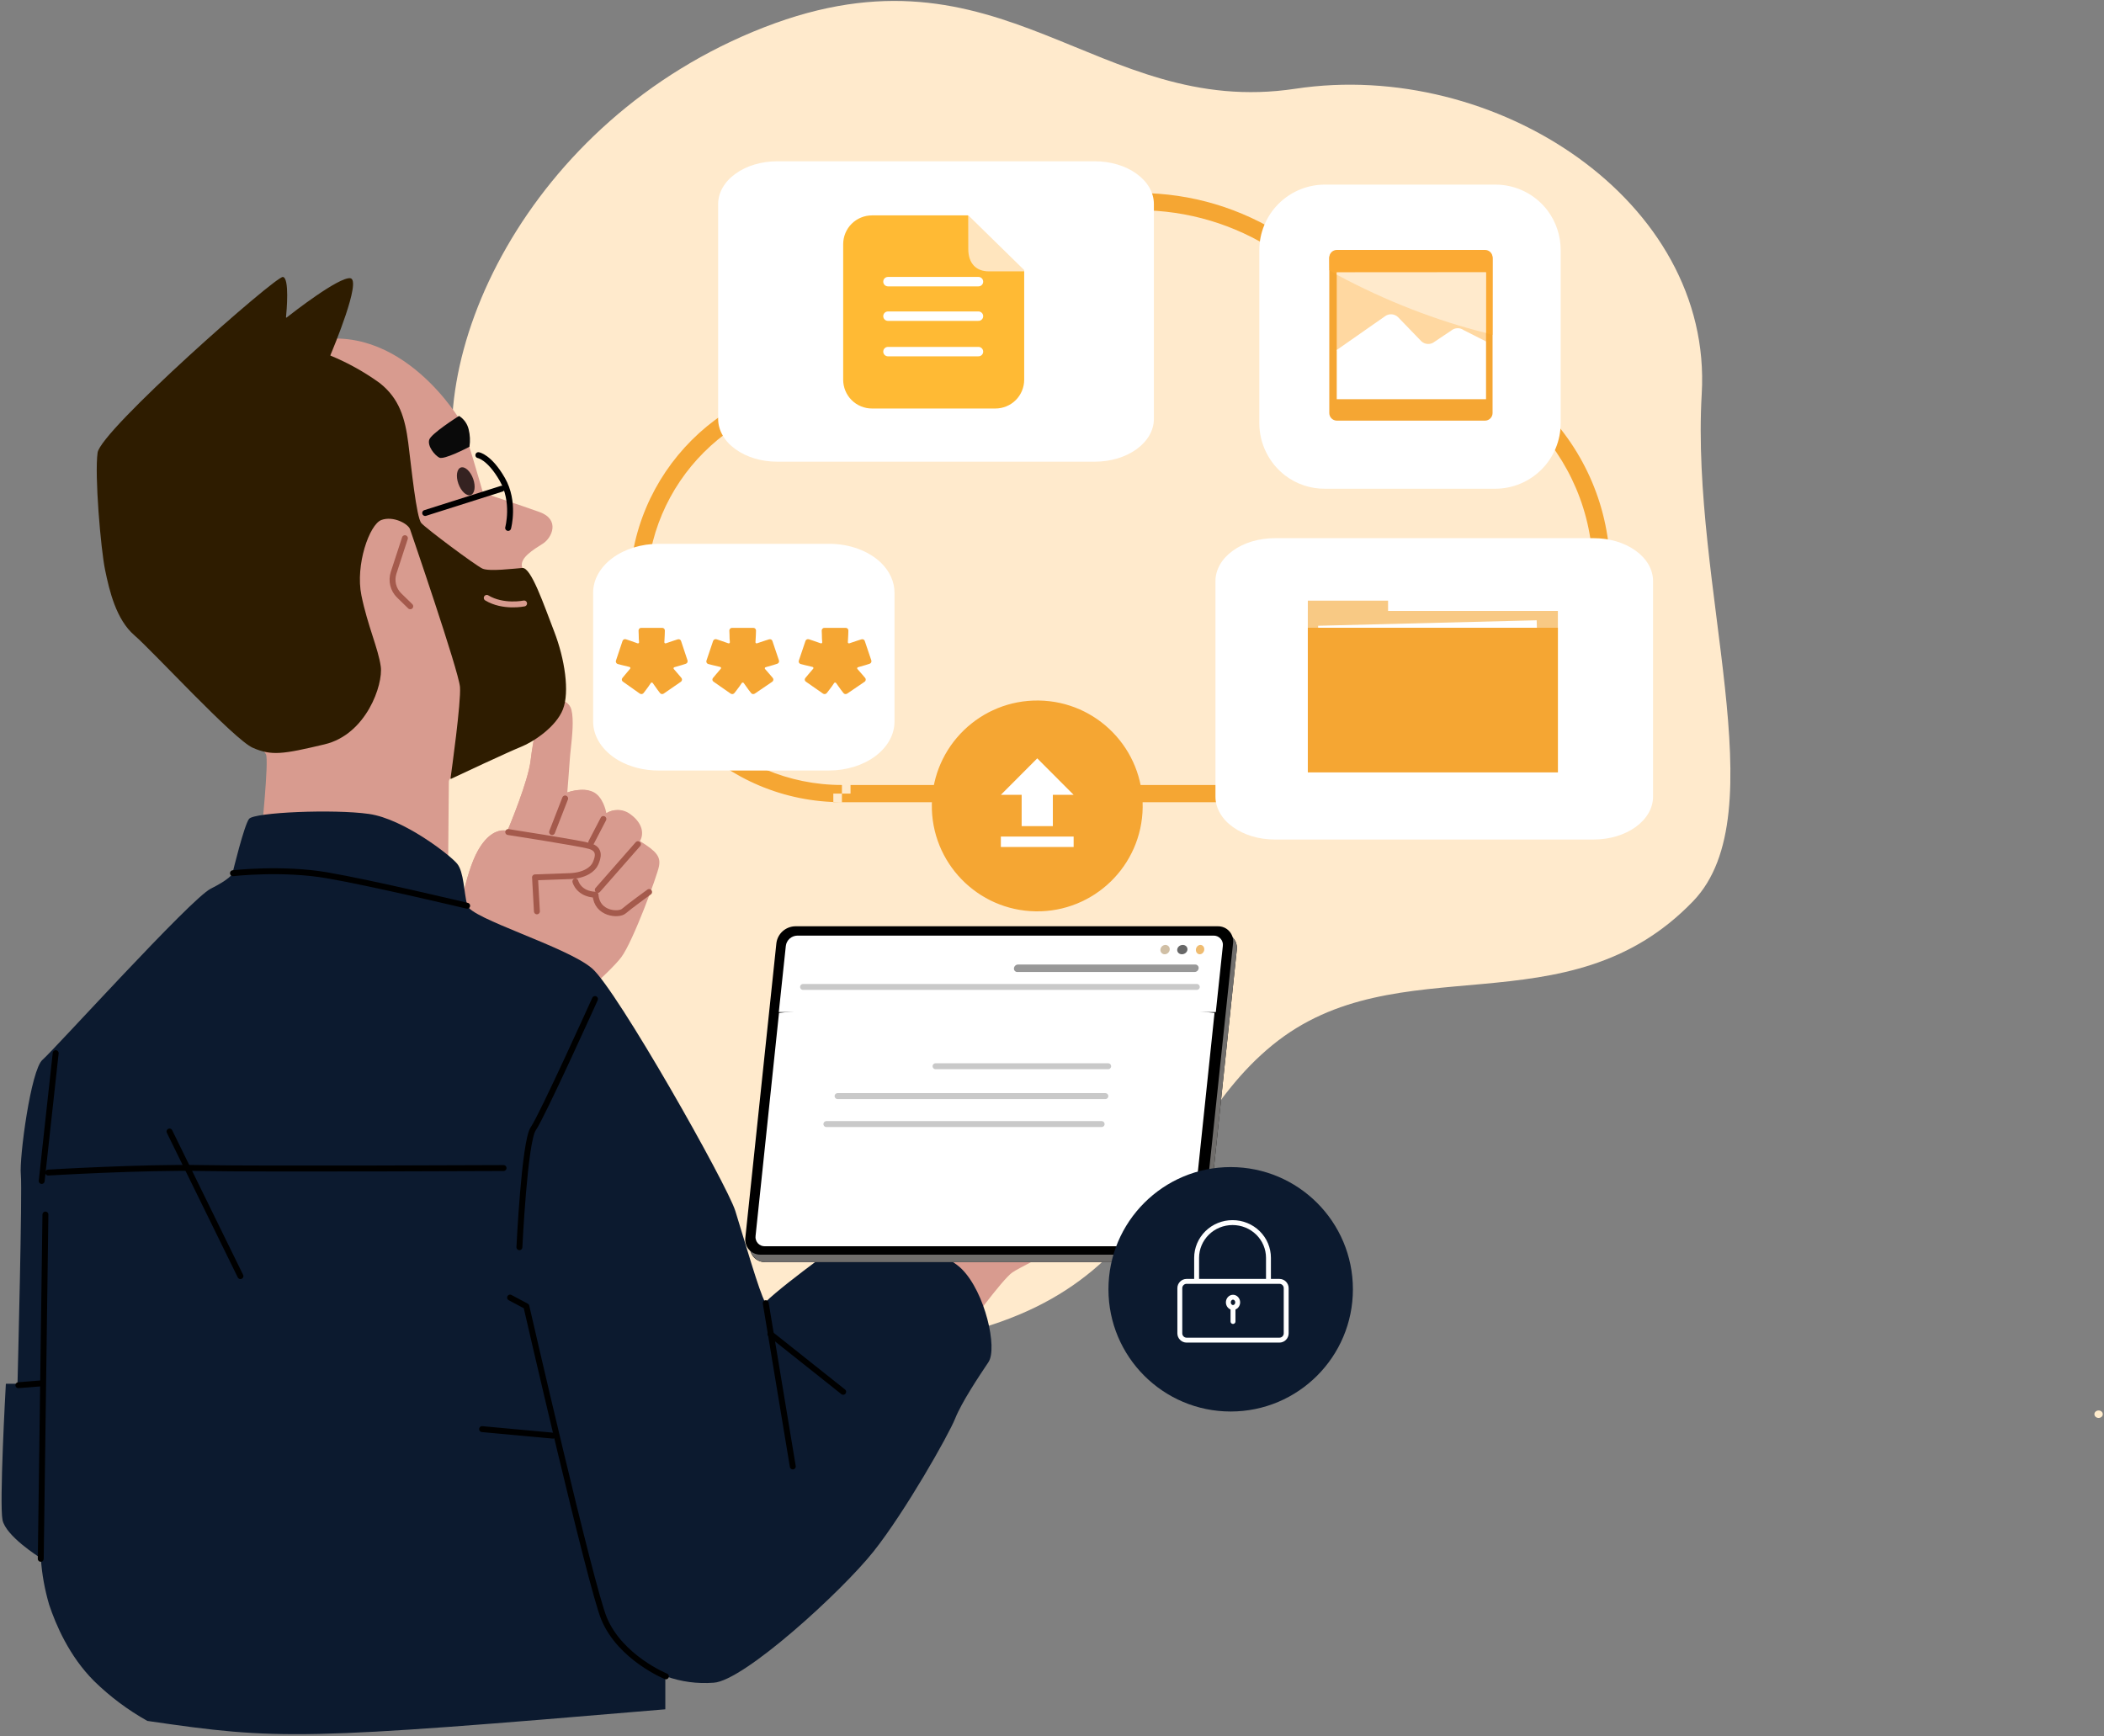 <svg width="2255" height="1861" xmlns="http://www.w3.org/2000/svg" xmlns:xlink="http://www.w3.org/1999/xlink" xml:space="preserve" overflow="hidden"><rect width="100%" height="100%" fill="#808080" stroke="none"/><g transform="translate(-935 -293)"><g><path d="M2749.71 1258.91C2614.35 1399.76 2433.19 1303.45 2298.72 1413.26 2164.22 1523.05 2186.22 1717.12 1855.64 1738.06 1525.03 1759 1351.9 1538.94 1367.38 1286.15 1382.81 1033.39 1479.53 980.905 1430.27 831.459 1380.99 682.039 1498.62 421.605 1754.08 322.22 2009.54 222.837 2109.49 420.474 2323.36 388.126 2537.23 355.801 2770.96 507.599 2758.86 715.108 2746.8 922.634 2840.16 1164.75 2749.71 1258.91Z" fill="#FFEACC" fill-rule="evenodd" fill-opacity="1"/><path d="M2602.68 1111.89C2599.91 1111.89 2597.68 1110.11 2597.68 1107.89 2597.68 1105.68 2599.91 1103.89 2602.68 1103.89 2605.42 1103.89 2607.68 1105.68 2607.68 1107.89 2607.68 1110.11 2605.42 1111.89 2602.68 1111.89Z" fill="#FFECCC" fill-rule="evenodd" fill-opacity="1"/><path d="M3184.21 1812.89C3181.74 1812.89 3179.71 1811.1 3179.71 1808.89 3179.71 1806.67 3181.74 1804.89 3184.21 1804.89 3186.69 1804.89 3188.71 1806.67 3188.71 1808.89 3188.71 1811.1 3186.69 1812.89 3184.21 1812.89Z" fill="#FFECCC" fill-rule="evenodd" fill-opacity="1"/><path d="M2413.18 1143.66 2413.18 1134.43 2404.42 1134.43 2403.98 1143.18 2413.18 1143.66ZM2406.33 667.838 2397.99 671.791 2400.57 677.224 2406.61 677.055 2406.33 667.838ZM1886.95 713.048 1884.86 722.03 1893.51 724.034 1895.85 715.488 1886.95 713.048ZM1837.35 1143.65 1846.58 1143.65 1846.58 1134.43 1837.35 1134.43 1837.35 1143.65ZM1837.35 1143.66 1828.12 1143.66 1828.12 1152.88 1837.35 1152.88 1837.35 1143.66ZM2413.18 1143.66 2413.18 1152.88 2421.97 1152.88 2422.4 1144.14 2413.18 1143.66ZM2642.24 905.699C2642.24 1032.03 2539.69 1134.43 2413.18 1134.43L2413.18 1152.88C2549.89 1152.88 2660.69 1042.21 2660.69 905.699L2642.24 905.699ZM2413.18 676.962C2539.69 676.962 2642.24 779.371 2642.24 905.699L2660.69 905.699C2660.69 769.186 2549.89 658.522 2413.18 658.522L2413.18 676.962ZM2406.61 677.055C2408.78 676.994 2410.99 676.962 2413.18 676.962L2413.18 658.522C2410.82 658.522 2408.44 658.555 2406.08 658.621L2406.61 677.055ZM2155.05 518.322C2262.28 518.322 2354.86 581.04 2397.99 671.791L2414.68 663.884C2368.6 566.944 2269.69 499.88 2155.05 499.88L2155.05 518.322ZM1895.85 715.488C1927.1 601.821 2031.32 518.322 2155.05 518.322L2155.05 499.88C2022.79 499.88 1911.44 589.139 1878.05 710.608L1895.85 715.488ZM1837.34 716.619C1853.7 716.619 1869.61 718.491 1884.86 722.03L1889.05 704.067C1872.42 700.213 1855.12 698.179 1837.34 698.179L1837.34 716.619ZM1628.15 925.526C1628.15 810.149 1721.82 716.619 1837.34 716.619L1837.34 698.179C1711.62 698.179 1609.69 799.964 1609.69 925.526L1628.15 925.526ZM1837.34 1134.43C1721.82 1134.43 1628.15 1040.9 1628.15 925.526L1609.69 925.526C1609.69 1051.09 1711.62 1152.87 1837.34 1152.87L1837.34 1134.43ZM1837.35 1134.43C1837.35 1134.43 1837.35 1134.43 1837.35 1134.43 1837.35 1134.43 1837.35 1134.43 1837.35 1134.43 1837.35 1134.43 1837.35 1134.43 1837.35 1134.43 1837.35 1134.43 1837.35 1134.43 1837.35 1134.43 1837.35 1134.43 1837.35 1134.43 1837.35 1134.43 1837.35 1134.43 1837.35 1134.43 1837.35 1134.43 1837.35 1134.43 1837.35 1134.43 1837.35 1134.43 1837.35 1134.43 1837.35 1134.43 1837.35 1134.43 1837.35 1134.43 1837.35 1134.43 1837.35 1134.43 1837.35 1134.43 1837.35 1134.43 1837.35 1134.43 1837.35 1134.43 1837.35 1134.43 1837.35 1134.43 1837.35 1134.43 1837.35 1134.43 1837.35 1134.43 1837.35 1134.43 1837.35 1134.43 1837.35 1134.43 1837.35 1134.43 1837.35 1134.43 1837.35 1134.43 1837.35 1134.43 1837.35 1134.43 1837.35 1134.43 1837.35 1134.43 1837.35 1134.43 1837.35 1134.43 1837.35 1134.43 1837.35 1134.43 1837.35 1134.43 1837.35 1134.43 1837.35 1134.43 1837.35 1134.43 1837.35 1134.43 1837.35 1134.43 1837.35 1134.43 1837.35 1134.43 1837.35 1134.43 1837.35 1134.43 1837.35 1134.43 1837.35 1134.43 1837.35 1134.43 1837.35 1134.43 1837.35 1134.43 1837.35 1134.43 1837.35 1134.43 1837.35 1134.43 1837.35 1134.43 1837.35 1134.43 1837.35 1134.43 1837.35 1134.43 1837.35 1134.43 1837.35 1134.43 1837.35 1134.43 1837.35 1134.43 1837.35 1134.43 1837.35 1134.43 1837.35 1134.43 1837.35 1134.43 1837.35 1134.43 1837.35 1134.43 1837.35 1134.43 1837.35 1134.43 1837.35 1134.43 1837.35 1134.43 1837.35 1134.43 1837.35 1134.43 1837.35 1134.43 1837.35 1134.43 1837.35 1134.43 1837.35 1134.43 1837.35 1134.43 1837.35 1134.43 1837.35 1134.43 1837.35 1134.43 1837.35 1134.43 1837.35 1134.43 1837.35 1134.43 1837.35 1134.43 1837.35 1134.43 1837.35 1134.43 1837.35 1134.43 1837.35 1134.43 1837.35 1134.43 1837.35 1134.43 1837.35 1134.43 1837.35 1134.43 1837.35 1134.43 1837.35 1134.43 1837.35 1134.43 1837.35 1134.43 1837.35 1134.43 1837.35 1134.43 1837.35 1134.43 1837.35 1134.43 1837.35 1134.43 1837.35 1134.43 1837.35 1134.43 1837.35 1134.43 1837.35 1134.43 1837.35 1134.43 1837.35 1134.43 1837.35 1134.43 1837.35 1134.43 1837.35 1134.43 1837.35 1134.43 1837.35 1134.43 1837.35 1134.43 1837.35 1134.43 1837.35 1134.43 1837.35 1134.43 1837.35 1134.43 1837.35 1134.43 1837.35 1134.43 1837.35 1134.43 1837.35 1134.43 1837.35 1134.43 1837.35 1134.43 1837.35 1134.43 1837.35 1134.43 1837.35 1134.43 1837.35 1134.43 1837.35 1134.43 1837.35 1134.43 1837.35 1134.43 1837.35 1134.43 1837.35 1134.43 1837.35 1134.43 1837.35 1134.43 1837.35 1134.43 1837.35 1134.43 1837.35 1134.43 1837.35 1134.43 1837.35 1134.43 1837.35 1134.43 1837.35 1134.43 1837.35 1134.43 1837.35 1134.43 1837.35 1134.43 1837.35 1134.43 1837.35 1134.43 1837.35 1134.43 1837.35 1134.43 1837.35 1134.43 1837.35 1134.43 1837.35 1134.43 1837.35 1134.43 1837.35 1134.43 1837.35 1134.43 1837.35 1134.43 1837.35 1134.43 1837.35 1134.43 1837.35 1134.43 1837.35 1134.43 1837.35 1134.43 1837.35 1134.43 1837.35 1134.43 1837.35 1134.43 1837.35 1134.43 1837.35 1134.43 1837.35 1134.43 1837.35 1134.43 1837.35 1134.43 1837.35 1134.43 1837.35 1134.43 1837.35 1134.43 1837.35 1134.43 1837.35 1134.43 1837.35 1134.43 1837.35 1134.43 1837.35 1134.43 1837.35 1134.43 1837.35 1134.43 1837.35 1134.43 1837.35 1134.43 1837.35 1134.43 1837.35 1134.43 1837.35 1134.43 1837.35 1134.43 1837.35 1134.43 1837.35 1134.43 1837.35 1134.43 1837.35 1134.43 1837.35 1134.43 1837.35 1134.43 1837.35 1134.43 1837.35 1134.43 1837.35 1134.43 1837.35 1134.43 1837.35 1134.43 1837.35 1134.43 1837.35 1134.43 1837.35 1134.43 1837.35 1134.43 1837.35 1134.43 1837.35 1134.43 1837.35 1134.43 1837.35 1134.43 1837.35 1134.43 1837.35 1134.43 1837.35 1134.43 1837.35 1134.43 1837.35 1134.43 1837.35 1134.43 1837.35 1134.43 1837.35 1134.43 1837.35 1134.43 1837.35 1134.43 1837.35 1134.43 1837.35 1134.43 1837.35 1134.43 1837.35 1134.43 1837.35 1134.43 1837.35 1134.43 1837.35 1134.43 1837.35 1134.43 1837.35 1134.43 1837.35 1134.43 1837.35 1134.43 1837.35 1134.43 1837.35 1134.43 1837.35 1134.43 1837.35 1134.43 1837.35 1134.43 1837.35 1134.43 1837.35 1134.43 1837.35 1134.43 1837.35 1134.43 1837.35 1134.43 1837.35 1134.43 1837.35 1134.43 1837.35 1134.43 1837.35 1134.43 1837.35 1134.43 1837.35 1134.43 1837.35 1134.43 1837.35 1134.43 1837.35 1134.43 1837.35 1134.43 1837.35 1134.43 1837.35 1134.43 1837.35 1134.43 1837.35 1134.43 1837.35 1134.43 1837.35 1134.43 1837.35 1134.43 1837.35 1134.43 1837.35 1134.43 1837.35 1134.43 1837.35 1134.43 1837.35 1134.43 1837.35 1134.43 1837.35 1134.43 1837.35 1134.43 1837.35 1134.43 1837.35 1134.43 1837.35 1134.43 1837.35 1134.43 1837.35 1134.43 1837.35 1134.43 1837.35 1134.43 1837.35 1134.43 1837.35 1134.43 1837.35 1134.43 1837.35 1134.43 1837.35 1134.43 1837.35 1134.43 1837.35 1134.43 1837.35 1134.43 1837.35 1134.43 1837.35 1134.43 1837.35 1134.43 1837.35 1134.43 1837.35 1134.43 1837.35 1134.43 1837.35 1134.43 1837.35 1134.43 1837.35 1134.43 1837.35 1134.43 1837.35 1134.43 1837.35 1134.43 1837.35 1134.43 1837.35 1134.43 1837.35 1134.43 1837.35 1134.43 1837.35 1134.43 1837.35 1134.43 1837.35 1134.43 1837.35 1134.43 1837.35 1134.43 1837.35 1134.43 1837.35 1134.43 1837.35 1134.43 1837.35 1134.43 1837.35 1134.43 1837.35 1134.43 1837.35 1134.43 1837.35 1134.43 1837.35 1134.43 1837.35 1134.43 1837.35 1134.43 1837.35 1134.43 1837.35 1134.43 1837.35 1134.43 1837.35 1134.43 1837.35 1134.43 1837.35 1134.43 1837.35 1134.43 1837.35 1134.43 1837.35 1134.43 1837.35 1134.43 1837.35 1134.43 1837.35 1134.43 1837.35 1134.43 1837.35 1134.43 1837.35 1134.43 1837.35 1134.43 1837.35 1134.43 1837.35 1134.43 1837.35 1134.43 1837.35 1134.43 1837.35 1134.43 1837.35 1134.43 1837.35 1134.43 1837.35 1134.43 1837.35 1134.43 1837.35 1134.43 1837.35 1134.43 1837.35 1134.43 1837.35 1134.43 1837.35 1134.43 1837.35 1134.43 1837.35 1134.43 1837.35 1134.43 1837.35 1134.43 1837.35 1134.43 1837.35 1134.43 1837.35 1134.43 1837.35 1134.43 1837.35 1134.43 1837.35 1134.43 1837.35 1134.43 1837.35 1134.43 1837.35 1134.43 1837.35 1134.43 1837.35 1134.43 1837.35 1134.43 1837.35 1134.43 1837.35 1134.43 1837.35 1134.43 1837.35 1134.43 1837.35 1134.43 1837.35 1134.43 1837.35 1134.43 1837.35 1134.43 1837.35 1134.43 1837.35 1134.43 1837.35 1134.43 1837.35 1134.43 1837.35 1134.43 1837.35 1134.43 1837.35 1134.43 1837.35 1134.43 1837.35 1134.43 1837.35 1134.43 1837.35 1134.43 1837.35 1134.43 1837.35 1134.43 1837.35 1134.43 1837.35 1134.43 1837.35 1134.43 1837.35 1134.43 1837.35 1134.43 1837.35 1134.43 1837.35 1134.43 1837.35 1134.43 1837.35 1134.43 1837.35 1134.43 1837.35 1134.43 1837.35 1134.43 1837.35 1134.43 1837.35 1134.43 1837.35 1134.43 1837.35 1134.43 1837.35 1134.43 1837.35 1134.43 1837.35 1134.43 1837.35 1134.43 1837.35 1134.43 1837.35 1134.43 1837.35 1134.43 1837.35 1134.43 1837.35 1134.43 1837.35 1134.43 1837.35 1134.43 1837.35 1134.43 1837.35 1134.43 1837.35 1134.43 1837.35 1134.43 1837.35 1134.43 1837.35 1134.43 1837.35 1134.43 1837.35 1134.43 1837.35 1134.43 1837.35 1134.43 1837.35 1134.43 1837.35 1134.43 1837.35 1134.43 1837.35 1134.43 1837.35 1134.43 1837.35 1134.43 1837.35 1134.43 1837.35 1134.43 1837.35 1134.43 1837.35 1134.43 1837.35 1134.43 1837.35 1134.43 1837.35 1134.43 1837.35 1134.43 1837.35 1134.43 1837.35 1134.43 1837.35 1134.43 1837.35 1134.43 1837.35 1134.43 1837.35 1134.43 1837.35 1134.43 1837.35 1134.43 1837.35 1134.43 1837.35 1134.43 1837.35 1134.43 1837.35 1134.43 1837.35 1134.43 1837.35 1134.43 1837.35 1134.43 1837.35 1134.43 1837.35 1134.43 1837.35 1134.43 1837.35 1134.43 1837.35 1134.43 1837.35 1134.43 1837.35 1134.43 1837.35 1134.43 1837.35 1134.43 1837.35 1134.43 1837.35 1134.43 1837.35 1134.43 1837.35 1134.43 1837.35 1134.43 1837.35 1134.43 1837.35 1134.43 1837.35 1134.43 1837.35 1134.43 1837.35 1134.43 1837.35 1134.43 1837.35 1134.43 1837.35 1134.43 1837.35 1134.43 1837.35 1134.43 1837.35 1134.43 1837.35 1134.43 1837.35 1134.43 1837.35 1134.43 1837.35 1134.43 1837.35 1134.43 1837.35 1134.43 1837.35 1134.43 1837.35 1134.43 1837.35 1134.43 1837.35 1134.43 1837.35 1134.43 1837.35 1134.43 1837.35 1134.43 1837.35 1134.43 1837.35 1134.43 1837.35 1134.43 1837.35 1134.43 1837.35 1134.43 1837.35 1134.43 1837.35 1134.43 1837.35 1134.43 1837.35 1134.43 1837.35 1134.43 1837.35 1134.43 1837.35 1134.43 1837.35 1134.43 1837.35 1134.43 1837.35 1134.43 1837.35 1134.43 1837.35 1134.43 1837.35 1134.43 1837.35 1134.43 1837.35 1134.43 1837.35 1134.43 1837.35 1134.43 1837.35 1134.43 1837.35 1134.43 1837.35 1134.43 1837.35 1134.43 1837.35 1134.43 1837.35 1134.43 1837.35 1134.43 1837.35 1134.43 1837.35 1134.43 1837.35 1134.43 1837.35 1134.43 1837.35 1134.43 1837.35 1134.43 1837.35 1134.43 1837.35 1134.43 1837.35 1134.43 1837.35 1134.43 1837.35 1134.43 1837.35 1134.43 1837.35 1134.43 1837.35 1134.43 1837.35 1134.43 1837.35 1134.43 1837.35 1134.43 1837.35 1134.43 1837.35 1134.43 1837.35 1134.43 1837.35 1134.43 1837.35 1134.43 1837.35 1134.43 1837.35 1134.43 1837.35 1134.43 1837.35 1134.43 1837.35 1134.43 1837.35 1134.43 1837.35 1134.43 1837.35 1134.43 1837.35 1134.43 1837.35 1134.43 1837.35 1134.43 1837.35 1134.43 1837.35 1134.43 1837.35 1134.43 1837.35 1134.43 1837.35 1134.43 1837.35 1134.43 1837.35 1134.43 1837.35 1134.43 1837.35 1134.43 1837.35 1134.43 1837.35 1134.43 1837.35 1134.43 1837.35 1134.43 1837.35 1134.43 1837.35 1134.43 1837.35 1134.43 1837.35 1134.43 1837.35 1134.43 1837.35 1134.43 1837.35 1134.43 1837.35 1134.43 1837.35 1134.43 1837.35 1134.43 1837.35 1134.43 1837.35 1134.43 1837.35 1134.43 1837.35 1134.43 1837.35 1134.43 1837.35 1134.43 1837.35 1134.43 1837.35 1134.43 1837.35 1134.43 1837.35 1134.43 1837.35 1134.43 1837.35 1134.43 1837.35 1134.43 1837.35 1134.43 1837.35 1134.43 1837.35 1134.43 1837.35 1134.43 1837.35 1134.43 1837.35 1134.43 1837.35 1134.43 1837.35 1134.43 1837.35 1134.43 1837.35 1134.43 1837.35 1134.43 1837.35 1134.43 1837.35 1134.43 1837.35 1134.43 1837.35 1134.43 1837.35 1134.43 1837.35 1134.43 1837.35 1134.43 1837.35 1134.43 1837.35 1134.43 1837.35 1134.43 1837.35 1134.43 1837.35 1134.43 1837.35 1134.43 1837.35 1134.43 1837.35 1134.43 1837.35 1134.43 1837.35 1134.43 1837.35 1134.43 1837.35 1134.43 1837.35 1134.43 1837.35 1134.43 1837.35 1134.43 1837.35 1134.43 1837.35 1134.43 1837.35 1134.43 1837.35 1134.43 1837.35 1134.43 1837.35 1134.43 1837.35 1134.43 1837.35 1134.43 1837.35 1134.43 1837.35 1134.43 1837.35 1134.43 1837.35 1134.43 1837.35 1134.43 1837.35 1134.43 1837.35 1134.43 1837.35 1134.43 1837.35 1134.43 1837.35 1134.43 1837.35 1134.43 1837.35 1134.43 1837.35 1134.43 1837.35 1134.43 1837.35 1134.43 1837.35 1134.43 1837.35 1134.43 1837.35 1134.43 1837.35 1134.43 1837.35 1134.43 1837.35 1134.43 1837.35 1134.43 1837.35 1134.43 1837.35 1134.43 1837.35 1134.43 1837.35 1134.43 1837.35 1134.43 1837.35 1134.43 1837.35 1134.43 1837.35 1134.43 1837.35 1134.43 1837.35 1134.43 1837.35 1134.43 1837.35 1134.43 1837.35 1134.43 1837.35 1134.43 1837.35 1134.43 1837.35 1134.43 1837.35 1134.43 1837.35 1134.43 1837.35 1134.43 1837.35 1134.43 1837.35 1134.43 1837.35 1134.43 1837.35 1134.43 1837.35 1134.43 1837.35 1134.43 1837.35 1134.43 1837.35 1134.43 1837.35 1134.43 1837.35 1134.43 1837.35 1134.43 1837.35 1134.43 1837.35 1134.43 1837.35 1134.43 1837.35 1134.43 1837.35 1134.43 1837.35 1134.43 1837.35 1134.43 1837.35 1134.43 1837.35 1134.43 1837.35 1134.43 1837.35 1134.43 1837.35 1134.43 1837.35 1134.43 1837.35 1134.43 1837.35 1134.43 1837.35 1134.43 1837.35 1134.43 1837.35 1134.43 1837.35 1134.43 1837.35 1134.43 1837.35 1134.43 1837.35 1134.43 1837.35 1134.43 1837.35 1134.43 1837.35 1134.43 1837.35 1134.43 1837.35 1134.43 1837.35 1134.43 1837.35 1134.43 1837.35 1134.43 1837.35 1134.43 1837.35 1134.43 1837.35 1134.43 1837.35 1134.43 1837.35 1134.43 1837.35 1134.43 1837.35 1134.43 1837.35 1134.43 1837.35 1134.43 1837.35 1134.43 1837.35 1134.43 1837.35 1134.43 1837.35 1134.43 1837.35 1134.43 1837.35 1134.43 1837.35 1134.43 1837.35 1134.43 1837.35 1134.43 1837.35 1134.43 1837.35 1134.43 1837.35 1134.43 1837.35 1134.43 1837.35 1134.43 1837.35 1134.43 1837.35 1134.43 1837.35 1134.43 1837.35 1134.43 1837.35 1134.43 1837.35 1134.43 1837.35 1134.43 1837.35 1134.43 1837.35 1134.43 1837.35 1134.43 1837.35 1134.43 1837.35 1134.43 1837.35 1134.43 1837.35 1134.43 1837.35 1134.43 1837.35 1134.43 1837.35 1134.43 1837.35 1134.43 1837.35 1134.43 1837.35 1134.43 1837.35 1134.43 1837.35 1134.43 1837.35 1134.43 1837.35 1134.43 1837.35 1134.43 1837.35 1134.43 1837.35 1134.43 1837.35 1134.43 1837.35 1134.43 1837.35 1134.43 1837.35 1134.43 1837.35 1134.43 1837.35 1134.43 1837.35 1134.43 1837.35 1134.43 1837.35 1134.43 1837.35 1134.43 1837.35 1134.43 1837.35 1134.43 1837.35 1134.43 1837.35 1134.43 1837.35 1134.43 1837.35 1134.43 1837.35 1134.43 1837.35 1134.43 1837.35 1134.43 1837.35 1134.43 1837.35 1134.43 1837.35 1134.43 1837.35 1134.43 1837.35 1134.43 1837.35 1134.43 1837.35 1134.43 1837.35 1134.43 1837.35 1134.43 1837.35 1134.43 1837.35 1134.43 1837.35 1134.43 1837.35 1134.43 1837.35 1134.43 1837.35 1134.43 1837.35 1134.43 1837.35 1134.43 1837.35 1134.43 1837.35 1134.43 1837.35 1134.43 1837.35 1134.43 1837.35 1134.43 1837.35 1134.43 1837.35 1134.43 1837.35 1134.43 1837.35 1134.43 1837.35 1134.43 1837.35 1134.43 1837.35 1134.43 1837.35 1134.43 1837.35 1134.43 1837.35 1134.43 1837.35 1134.43 1837.35 1134.43 1837.35 1134.43 1837.35 1134.43 1837.35 1134.43 1837.35 1134.43 1837.35 1134.43 1837.35 1134.43 1837.35 1134.43 1837.35 1134.43 1837.35 1134.43 1837.35 1134.43 1837.35 1134.43 1837.35 1134.43 1837.35 1134.43 1837.35 1134.43 1837.35 1134.43 1837.35 1134.43 1837.35 1134.43 1837.35 1134.43 1837.35 1134.43 1837.35 1134.43 1837.35 1134.43 1837.35 1134.43 1837.35 1134.43 1837.35 1134.43 1837.35 1134.43 1837.35 1134.43 1837.35 1134.43 1837.35 1134.43 1837.35 1134.43 1837.35 1134.43 1837.35 1134.43 1837.35 1134.43 1837.35 1134.43 1837.35 1134.43 1837.35 1134.43 1837.35 1134.43 1837.35 1134.43 1837.35 1134.43 1837.35 1134.43 1837.35 1134.43 1837.35 1134.43 1837.35 1134.43 1837.35 1134.43 1837.35 1134.43 1837.35 1134.43 1837.35 1134.43 1837.35 1134.43 1837.35 1134.43 1837.35 1134.43 1837.35 1134.43 1837.35 1134.43 1837.35 1134.43 1837.35 1134.43 1837.35 1134.43 1837.35 1134.43 1837.35 1134.43 1837.35 1134.43 1837.35 1134.43 1837.35 1134.43 1837.35 1134.43 1837.35 1134.43 1837.35 1134.43 1837.35 1134.43 1837.35 1134.43 1837.35 1134.43 1837.35 1134.43 1837.35 1134.43 1837.35 1134.43 1837.35 1134.43 1837.35 1134.43 1837.35 1134.43 1837.35 1134.43 1837.35 1134.43 1837.35 1134.43 1837.35 1134.43 1837.35 1134.43 1837.35 1134.43 1837.35 1134.43 1837.35 1134.43 1837.35 1134.43 1837.35 1134.43 1837.35 1134.43 1837.35 1134.43 1837.35 1134.43 1837.35 1134.43 1837.35 1134.43 1837.35 1134.43 1837.35 1134.43 1837.35 1134.43 1837.35 1134.43 1837.35 1134.43 1837.35 1134.43 1837.35 1134.43 1837.35 1134.43 1837.35 1134.43 1837.35 1134.43 1837.35 1134.43 1837.35 1134.43 1837.35 1134.43 1837.35 1134.43 1837.35 1134.43 1837.35 1134.43 1837.35 1134.43 1837.35 1134.43 1837.35 1134.43 1837.35 1134.43 1837.35 1134.43 1837.35 1134.43 1837.35 1134.43 1837.35 1134.43 1837.35 1134.43 1837.35 1134.43 1837.35 1134.43 1837.35 1134.43 1837.35 1134.43 1837.35 1134.43 1837.35 1134.43 1837.35 1134.43 1837.35 1134.43 1837.35 1134.43 1837.35 1134.43 1837.35 1134.43 1837.35 1134.43 1837.35 1134.43 1837.35 1134.43 1837.35 1134.43 1837.35 1134.43 1837.35 1134.43 1837.35 1134.43 1837.35 1134.43 1837.35 1134.43 1837.35 1134.43 1837.35 1134.43 1837.35 1134.43 1837.35 1134.43 1837.35 1134.43 1837.35 1134.43 1837.35 1134.43 1837.35 1134.43 1837.35 1134.43 1837.35 1134.43 1837.35 1134.43 1837.35 1134.43 1837.35 1134.43 1837.35 1134.43 1837.35 1134.43 1837.35 1134.43 1837.35 1134.43 1837.35 1134.43 1837.35 1134.43 1837.35 1134.43 1837.35 1134.43 1837.35 1134.43 1837.35 1134.43 1837.35 1134.43 1837.35 1134.43 1837.35 1134.43 1837.35 1134.43 1837.35 1134.43 1837.35 1134.43 1837.35 1134.43 1837.35 1134.43 1837.35 1134.43 1837.35 1134.43 1837.35 1134.43 1837.35 1134.43 1837.35 1134.43 1837.35 1134.43 1837.35 1134.43 1837.35 1134.43 1837.35 1134.43 1837.35 1134.43 1837.35 1134.43 1837.35 1134.43 1837.35 1134.43 1837.35 1134.43 1837.35 1134.43 1837.35 1134.43 1837.35 1134.43 1837.35 1134.43 1837.35 1134.43 1837.35 1134.43 1837.35 1134.43 1837.35 1134.43 1837.35 1134.43 1837.35 1134.43 1837.35 1134.43 1837.35 1134.43 1837.35 1134.43 1837.35 1134.43 1837.35 1134.43 1837.35 1134.43 1837.35 1134.43 1837.35 1134.43 1837.35 1134.43 1837.35 1134.43 1837.35 1134.43 1837.35 1134.43 1837.35 1134.43 1837.35 1134.43 1837.35 1134.43 1837.35 1134.43 1837.35 1134.43 1837.35 1134.43 1837.35 1134.43 1837.35 1134.43 1837.35 1134.43 1837.35 1134.43 1837.35 1134.43 1837.35 1134.43 1837.35 1134.43 1837.35 1134.43 1837.35 1134.43 1837.35 1134.43 1837.35 1134.43 1837.35 1134.43 1837.35 1134.43 1837.35 1134.43 1837.35 1134.43 1837.35 1134.43 1837.35 1134.43 1837.35 1134.43 1837.35 1134.43 1837.35 1134.43 1837.35 1134.43 1837.35 1134.43 1837.35 1134.43 1837.35 1134.43 1837.35 1134.43 1837.35 1134.43 1837.35 1134.43 1837.35 1134.43 1837.35 1134.43 1837.35 1134.43 1837.35 1134.43 1837.35 1134.43 1837.35 1134.43 1837.35 1134.43 1837.35 1134.43 1837.35 1134.43 1837.35 1134.43 1837.35 1134.43 1837.35 1134.43 1837.35 1134.43 1837.35 1134.43 1837.35 1134.43 1837.35 1134.43 1837.35 1134.43 1837.35 1134.43 1837.35 1134.43 1837.35 1134.43 1837.34 1134.43 1837.34 1134.43 1837.34 1134.43 1837.34 1134.43 1837.34 1134.43 1837.34 1134.43 1837.34 1134.43 1837.34 1134.43 1837.34 1134.43 1837.34 1134.43 1837.34 1134.43 1837.34 1134.43 1837.34 1134.43 1837.34 1134.43 1837.34 1134.43 1837.34 1134.43 1837.34 1134.43 1837.34 1134.43 1837.34 1134.43 1837.34 1134.43 1837.34 1134.43 1837.34 1134.43 1837.34 1134.43 1837.34 1134.43 1837.34 1134.43 1837.34 1134.43 1837.34 1134.43 1837.34 1134.43 1837.34 1134.43 1837.34 1134.43 1837.34 1134.43 1837.34 1134.43 1837.34 1134.43 1837.34 1134.43 1837.34 1134.43 1837.34 1134.43 1837.34 1134.43 1837.34 1134.43 1837.34 1134.43 1837.34 1134.43 1837.34 1134.43 1837.34 1134.43 1837.34 1134.43 1837.34 1134.43 1837.34 1134.43 1837.34 1134.43 1837.34 1134.43 1837.34 1134.43 1837.34 1134.43 1837.34 1134.43 1837.34 1134.43 1837.34 1134.43 1837.34 1134.43 1837.34 1134.43 1837.34 1134.43 1837.34 1134.43 1837.34 1134.43 1837.34 1134.43 1837.34 1134.43 1837.34 1134.43 1837.34 1134.43 1837.34 1134.43 1837.34 1134.43 1837.34 1134.43 1837.34 1134.43 1837.34 1134.43 1837.34 1134.43 1837.34 1134.43 1837.34 1134.43 1837.34 1134.43 1837.34 1134.43 1837.34 1134.43 1837.34 1134.43 1837.34 1134.43 1837.34 1134.43 1837.34 1134.43 1837.34 1134.43 1837.34 1134.43 1837.34 1134.43 1837.34 1134.43 1837.34 1134.43 1837.34 1134.43 1837.34 1134.43 1837.34 1134.43 1837.34 1134.43 1837.34 1134.43 1837.34 1134.43 1837.34 1134.43 1837.34 1134.43 1837.34 1134.43 1837.34 1134.43 1837.34 1134.43 1837.34 1134.43 1837.34 1134.43 1837.34 1134.43 1837.34 1134.43 1837.34 1134.43 1837.34 1134.43 1837.34 1134.43 1837.34 1134.43 1837.34 1134.43 1837.34 1134.43 1837.34 1134.43 1837.34 1134.43 1837.34 1134.43 1837.34 1134.43 1837.34 1134.43 1837.34 1134.43 1837.34 1134.43 1837.34 1134.43 1837.34 1134.43 1837.34 1134.43 1837.34 1134.43 1837.34 1134.43 1837.34 1134.43 1837.34 1134.43 1837.34 1134.43 1837.34 1134.43 1837.34 1134.43 1837.34 1134.43 1837.34 1134.43 1837.34 1134.43 1837.34 1134.43 1837.34 1134.43 1837.34 1134.43 1837.34 1134.43 1837.34 1134.43 1837.34 1134.43 1837.34 1134.43 1837.34 1134.43 1837.34 1134.43 1837.34 1134.43 1837.34 1134.43 1837.34 1134.43 1837.34 1134.43 1837.34 1134.43 1837.34 1134.43 1837.34 1134.43 1837.34 1134.43 1837.34 1134.43 1837.34 1134.43 1837.34 1134.43 1837.34 1134.43 1837.34 1134.43 1837.34 1134.43 1837.34 1134.43 1837.34 1134.43 1837.34 1134.43 1837.34 1134.43 1837.34 1134.43 1837.34 1134.43 1837.34 1134.43 1837.34 1134.43 1837.34 1134.43 1837.34 1134.43 1837.34 1134.43 1837.34 1134.43 1837.34 1134.43 1837.34 1134.43 1837.34 1134.43 1837.34 1134.43 1837.34 1134.43 1837.34 1134.43 1837.34 1134.43 1837.34 1134.43 1837.34 1134.43 1837.34 1134.43 1837.34 1134.43 1837.34 1134.43 1837.34 1134.43 1837.34 1134.43 1837.34 1134.43 1837.34 1134.43 1837.34 1134.43 1837.34 1134.43 1837.34 1134.43 1837.34 1134.43 1837.34 1134.43 1837.34 1134.43 1837.34 1134.43 1837.34 1134.43 1837.34 1134.43 1837.34 1134.43 1837.34 1134.43 1837.34 1134.43 1837.34 1134.43 1837.34 1134.43 1837.34 1134.43 1837.34 1134.43 1837.34 1134.43 1837.34 1134.43 1837.34 1134.43 1837.34 1134.43 1837.34 1134.43 1837.34 1134.43 1837.34 1134.43 1837.34 1134.43 1837.34 1134.43 1837.34 1134.43 1837.34 1134.43 1837.34 1134.43 1837.34 1134.43 1837.34 1134.43 1837.34 1134.43 1837.34 1134.43 1837.34 1134.43 1837.34 1134.43 1837.34 1134.43 1837.34 1134.43 1837.34 1134.43 1837.34 1134.43 1837.34 1134.43 1837.34 1134.43 1837.34 1134.43 1837.34 1134.43 1837.34 1134.43 1837.34 1134.43 1837.34 1134.43 1837.34 1134.43 1837.34 1134.43 1837.34 1134.43 1837.34 1134.43 1837.34 1134.43 1837.34 1134.43 1837.34 1134.43 1837.34 1134.43 1837.34 1134.43 1837.34 1134.43 1837.34 1134.43 1837.34 1134.43 1837.34 1134.43 1837.34 1134.43 1837.34 1134.43 1837.34 1134.43 1837.34 1134.43 1837.34 1134.43 1837.34 1134.43 1837.34 1134.43 1837.34 1134.43 1837.34 1134.43 1837.34 1134.43 1837.34 1134.43 1837.34 1134.43 1837.34 1134.43 1837.34 1134.43 1837.34 1134.43 1837.34 1134.43 1837.34 1134.43 1837.34 1134.43 1837.34 1134.43 1837.34 1134.43 1837.34 1134.43 1837.34 1134.43 1837.34 1134.43 1837.34 1134.43 1837.34 1134.43 1837.34 1134.43 1837.34 1134.43 1837.34 1134.43 1837.34 1134.43 1837.34 1134.43 1837.34 1134.43 1837.34 1134.43 1837.34 1134.43 1837.34 1134.43 1837.34 1134.43 1837.34 1134.43 1837.34 1134.43 1837.34 1134.43 1837.34 1134.43 1837.34 1134.43 1837.34 1134.43 1837.34 1134.43 1837.34 1134.43 1837.34 1134.43 1837.34 1134.43 1837.34 1134.43 1837.34 1134.43 1837.34 1134.43 1837.34 1134.43 1837.34 1134.43 1837.34 1134.43 1837.34 1134.43 1837.34 1134.43 1837.34 1134.43 1837.34 1134.43 1837.34 1134.43 1837.34 1134.43 1837.34 1134.43 1837.34 1134.43 1837.34 1134.43 1837.34 1134.43 1837.34 1134.43 1837.34 1134.43 1837.34 1134.43 1837.34 1134.43 1837.34 1134.43 1837.34 1134.43 1837.34 1134.43 1837.34 1134.43 1837.34 1134.43 1837.34 1134.43 1837.34 1134.43 1837.34 1134.43 1837.34 1134.43 1837.34 1134.43 1837.34 1134.43 1837.34 1134.43 1837.34 1134.43 1837.34 1134.43 1837.34 1134.43 1837.34 1134.43 1837.34 1134.43 1837.34 1134.43 1837.34 1134.43 1837.34 1134.43 1837.34 1134.43 1837.34 1134.43 1837.34 1134.43 1837.34 1134.43 1837.34 1134.43 1837.34 1134.43 1837.34 1134.43 1837.34 1134.43 1837.34 1134.43 1837.34 1134.43 1837.34 1134.43 1837.34 1134.43 1837.34 1134.43 1837.34 1134.43 1837.34 1134.43 1837.34 1134.43 1837.34 1134.43 1837.34 1134.43 1837.34 1134.43 1837.34 1134.43 1837.34 1134.43 1837.34 1134.43 1837.34 1134.43 1837.34 1134.43 1837.34 1134.43 1837.34 1134.43 1837.34 1134.43 1837.34 1134.43 1837.34 1134.43 1837.34 1134.43 1837.34 1134.43 1837.34 1134.43 1837.34 1134.43 1837.34 1134.43 1837.34 1134.43 1837.34 1134.43 1837.34 1134.43 1837.34 1134.43 1837.34 1134.43 1837.34 1134.43 1837.34 1134.43 1837.34 1134.43 1837.34 1134.43 1837.34 1134.43 1837.34 1134.43 1837.34 1134.43 1837.34 1134.43 1837.34 1134.43 1837.34 1134.43 1837.34 1134.43 1837.34 1134.43 1837.34 1134.43 1837.34 1134.43 1837.34 1134.43 1837.34 1134.43 1837.34 1134.43 1837.34 1134.43 1837.34 1134.43 1837.34 1134.43 1837.34 1134.43 1837.34 1134.43 1837.34 1134.43 1837.34 1134.43 1837.34 1134.43 1837.34 1134.43 1837.34 1134.43 1837.34 1134.43 1837.34 1134.43 1837.34 1134.43 1837.34 1134.43 1837.34 1134.43 1837.34 1134.43 1837.34 1134.43 1837.34 1134.43 1837.34 1134.43 1837.34 1134.43 1837.34 1134.43 1837.34 1134.43 1837.34 1134.43 1837.34 1134.43 1837.34 1134.43 1837.34 1134.43 1837.34 1134.43 1837.34 1134.43 1837.34 1134.43 1837.34 1134.43 1837.34 1134.43 1837.34 1134.43 1837.34 1134.43 1837.34 1134.43 1837.34 1134.43 1837.34 1134.43 1837.34 1134.43 1837.34 1134.43 1837.34 1134.43 1837.34 1134.43 1837.34 1134.43 1837.34 1134.43 1837.34 1134.43 1837.34 1134.43 1837.34 1134.43 1837.34 1134.43 1837.34 1134.43 1837.34 1134.43 1837.34 1134.43 1837.34 1134.43 1837.34 1134.43 1837.34 1134.43 1837.34 1134.43 1837.34 1134.43 1837.34 1134.43 1837.34 1134.43 1837.34 1134.43 1837.34 1134.43 1837.34 1134.43 1837.34 1134.43 1837.34 1134.43 1837.34 1134.43 1837.34 1134.43 1837.34 1134.43 1837.34 1134.43 1837.34 1134.43 1837.34 1134.43 1837.34 1134.43 1837.34 1134.43 1837.34 1134.43 1837.34 1134.43 1837.34 1134.43 1837.34 1134.43 1837.34 1134.43 1837.34 1134.43 1837.34 1134.43 1837.34 1134.43 1837.34 1134.43 1837.34 1134.43 1837.34 1134.43 1837.34 1134.43 1837.34 1134.43 1837.34 1134.43 1837.34 1134.43 1837.34 1134.43 1837.34 1134.43 1837.34 1134.43 1837.34 1134.43 1837.34 1134.43 1837.34 1134.43 1837.34 1134.43 1837.34 1134.43 1837.34 1134.43 1837.34 1134.43 1837.34 1134.43 1837.34 1134.43L1837.34 1152.87C1837.34 1152.87 1837.34 1152.87 1837.34 1152.87 1837.34 1152.87 1837.34 1152.87 1837.34 1152.87 1837.34 1152.87 1837.34 1152.87 1837.34 1152.87 1837.34 1152.87 1837.34 1152.87 1837.34 1152.87 1837.34 1152.87 1837.34 1152.87 1837.34 1152.87 1837.34 1152.87 1837.34 1152.87 1837.34 1152.87 1837.34 1152.87 1837.34 1152.87 1837.34 1152.87 1837.34 1152.87 1837.34 1152.87 1837.34 1152.87 1837.34 1152.87 1837.34 1152.87 1837.34 1152.87 1837.34 1152.87 1837.34 1152.87 1837.34 1152.87 1837.34 1152.87 1837.34 1152.87 1837.34 1152.87 1837.34 1152.87 1837.34 1152.87 1837.34 1152.87 1837.34 1152.87 1837.34 1152.87 1837.34 1152.87 1837.34 1152.87 1837.34 1152.87 1837.34 1152.87 1837.34 1152.87 1837.34 1152.87 1837.34 1152.87 1837.34 1152.87 1837.34 1152.87 1837.34 1152.87 1837.34 1152.87 1837.34 1152.87 1837.34 1152.87 1837.34 1152.87 1837.34 1152.87 1837.34 1152.87 1837.34 1152.87 1837.34 1152.87 1837.34 1152.87 1837.34 1152.87 1837.34 1152.87 1837.34 1152.87 1837.34 1152.87 1837.34 1152.87 1837.34 1152.87 1837.34 1152.87 1837.34 1152.87 1837.34 1152.87 1837.34 1152.87 1837.34 1152.87 1837.34 1152.87 1837.34 1152.87 1837.34 1152.87 1837.34 1152.87 1837.34 1152.87 1837.34 1152.87 1837.34 1152.87 1837.34 1152.87 1837.34 1152.87 1837.34 1152.87 1837.34 1152.87 1837.34 1152.87 1837.34 1152.87 1837.34 1152.87 1837.34 1152.87 1837.34 1152.87 1837.34 1152.87 1837.34 1152.87 1837.34 1152.87 1837.34 1152.87 1837.34 1152.87 1837.34 1152.87 1837.34 1152.87 1837.34 1152.87 1837.34 1152.87 1837.34 1152.87 1837.34 1152.87 1837.34 1152.87 1837.34 1152.87 1837.34 1152.87 1837.34 1152.87 1837.34 1152.87 1837.34 1152.87 1837.34 1152.87 1837.34 1152.87 1837.34 1152.87 1837.34 1152.87 1837.34 1152.87 1837.34 1152.87 1837.34 1152.87 1837.34 1152.87 1837.34 1152.87 1837.34 1152.87 1837.34 1152.87 1837.34 1152.87 1837.34 1152.87 1837.34 1152.87 1837.34 1152.87 1837.34 1152.87 1837.34 1152.87 1837.34 1152.87 1837.34 1152.87 1837.34 1152.87 1837.34 1152.87 1837.34 1152.87 1837.34 1152.87 1837.34 1152.87 1837.34 1152.87 1837.34 1152.87 1837.34 1152.87 1837.34 1152.87 1837.34 1152.87 1837.34 1152.87 1837.34 1152.87 1837.34 1152.87 1837.34 1152.87 1837.34 1152.87 1837.34 1152.87 1837.34 1152.87 1837.34 1152.87 1837.34 1152.87 1837.34 1152.87 1837.34 1152.87 1837.34 1152.87 1837.34 1152.87 1837.34 1152.87 1837.34 1152.87 1837.34 1152.87 1837.34 1152.87 1837.34 1152.87 1837.34 1152.87 1837.34 1152.87 1837.34 1152.87 1837.34 1152.87 1837.34 1152.87 1837.34 1152.87 1837.34 1152.87 1837.34 1152.87 1837.34 1152.87 1837.34 1152.87 1837.34 1152.87 1837.34 1152.87 1837.34 1152.87 1837.34 1152.87 1837.34 1152.87 1837.34 1152.87 1837.34 1152.87 1837.34 1152.87 1837.34 1152.87 1837.34 1152.87 1837.34 1152.87 1837.34 1152.87 1837.34 1152.87 1837.34 1152.87 1837.34 1152.87 1837.34 1152.87 1837.34 1152.87 1837.34 1152.87 1837.34 1152.87 1837.34 1152.87 1837.34 1152.87 1837.34 1152.87 1837.34 1152.87 1837.34 1152.87 1837.34 1152.87 1837.34 1152.87 1837.34 1152.87 1837.34 1152.87 1837.34 1152.87 1837.34 1152.87 1837.34 1152.87 1837.34 1152.87 1837.34 1152.87 1837.34 1152.87 1837.34 1152.87 1837.34 1152.87 1837.34 1152.87 1837.34 1152.87 1837.34 1152.87 1837.34 1152.87 1837.34 1152.87 1837.34 1152.87 1837.34 1152.87 1837.34 1152.87 1837.34 1152.87 1837.34 1152.87 1837.34 1152.87 1837.34 1152.87 1837.34 1152.87 1837.34 1152.87 1837.34 1152.87 1837.34 1152.87 1837.34 1152.87 1837.34 1152.87 1837.34 1152.87 1837.34 1152.87 1837.34 1152.87 1837.34 1152.87 1837.34 1152.87 1837.34 1152.87 1837.34 1152.87 1837.34 1152.87 1837.34 1152.87 1837.34 1152.87 1837.34 1152.87 1837.34 1152.87 1837.34 1152.87 1837.34 1152.87 1837.34 1152.87 1837.34 1152.87 1837.34 1152.87 1837.34 1152.87 1837.34 1152.87 1837.34 1152.87 1837.34 1152.87 1837.34 1152.87 1837.34 1152.87 1837.34 1152.87 1837.34 1152.87 1837.34 1152.87 1837.34 1152.87 1837.34 1152.87 1837.34 1152.87 1837.34 1152.87 1837.34 1152.87 1837.34 1152.87 1837.34 1152.87 1837.34 1152.87 1837.34 1152.87 1837.34 1152.87 1837.34 1152.87 1837.34 1152.87 1837.34 1152.87 1837.34 1152.87 1837.34 1152.87 1837.34 1152.87 1837.34 1152.87 1837.34 1152.87 1837.34 1152.87 1837.34 1152.87 1837.34 1152.87 1837.34 1152.87 1837.34 1152.87 1837.34 1152.87 1837.34 1152.87 1837.34 1152.87 1837.34 1152.87 1837.34 1152.87 1837.34 1152.87 1837.34 1152.87 1837.34 1152.87 1837.34 1152.87 1837.34 1152.87 1837.34 1152.87 1837.34 1152.87 1837.34 1152.87 1837.34 1152.87 1837.34 1152.87 1837.34 1152.87 1837.34 1152.87 1837.34 1152.87 1837.34 1152.87 1837.34 1152.87 1837.34 1152.87 1837.34 1152.87 1837.34 1152.87 1837.34 1152.87 1837.34 1152.87 1837.34 1152.87 1837.34 1152.87 1837.34 1152.87 1837.34 1152.87 1837.34 1152.87 1837.34 1152.87 1837.34 1152.87 1837.34 1152.87 1837.34 1152.87 1837.34 1152.87 1837.34 1152.87 1837.34 1152.87 1837.34 1152.87 1837.34 1152.87 1837.34 1152.87 1837.34 1152.87 1837.34 1152.87 1837.34 1152.87 1837.34 1152.87 1837.34 1152.87 1837.34 1152.87 1837.34 1152.87 1837.34 1152.87 1837.34 1152.87 1837.34 1152.87 1837.34 1152.87 1837.34 1152.87 1837.34 1152.87 1837.34 1152.87 1837.34 1152.87 1837.34 1152.87 1837.34 1152.87 1837.34 1152.87 1837.34 1152.87 1837.34 1152.87 1837.34 1152.87 1837.34 1152.87 1837.34 1152.87 1837.34 1152.87 1837.34 1152.87 1837.34 1152.87 1837.34 1152.87 1837.34 1152.87 1837.34 1152.87 1837.34 1152.87 1837.34 1152.87 1837.34 1152.87 1837.34 1152.87 1837.34 1152.87 1837.34 1152.87 1837.34 1152.87 1837.34 1152.87 1837.34 1152.87 1837.34 1152.87 1837.34 1152.87 1837.34 1152.87 1837.34 1152.87 1837.34 1152.87 1837.34 1152.87 1837.34 1152.87 1837.34 1152.87 1837.34 1152.87 1837.34 1152.87 1837.34 1152.87 1837.34 1152.87 1837.34 1152.87 1837.34 1152.87 1837.34 1152.87 1837.34 1152.87 1837.34 1152.87 1837.34 1152.87 1837.34 1152.87 1837.34 1152.87 1837.34 1152.87 1837.34 1152.87 1837.34 1152.87 1837.34 1152.87 1837.34 1152.87 1837.34 1152.87 1837.34 1152.87 1837.34 1152.87 1837.34 1152.87 1837.34 1152.87 1837.34 1152.87 1837.34 1152.87 1837.34 1152.87 1837.34 1152.87 1837.34 1152.87 1837.34 1152.87 1837.34 1152.87 1837.34 1152.87 1837.34 1152.87 1837.34 1152.87 1837.34 1152.87 1837.34 1152.87 1837.34 1152.87 1837.34 1152.87 1837.34 1152.87 1837.34 1152.87 1837.34 1152.87 1837.34 1152.87 1837.34 1152.87 1837.34 1152.87 1837.34 1152.87 1837.34 1152.87 1837.34 1152.87 1837.34 1152.87 1837.34 1152.87 1837.34 1152.87 1837.34 1152.87 1837.34 1152.87 1837.34 1152.87 1837.34 1152.87 1837.34 1152.87 1837.34 1152.87 1837.34 1152.87 1837.34 1152.87 1837.34 1152.87 1837.34 1152.87 1837.34 1152.87 1837.34 1152.87 1837.34 1152.87 1837.34 1152.87 1837.34 1152.87 1837.34 1152.87 1837.34 1152.87 1837.34 1152.87 1837.34 1152.87 1837.34 1152.87 1837.34 1152.87 1837.34 1152.87 1837.34 1152.87 1837.34 1152.87 1837.34 1152.87 1837.34 1152.87 1837.34 1152.87 1837.34 1152.87 1837.34 1152.87 1837.34 1152.87 1837.34 1152.87 1837.34 1152.87 1837.34 1152.87 1837.34 1152.87 1837.34 1152.87 1837.34 1152.87 1837.34 1152.87 1837.34 1152.87 1837.34 1152.87 1837.34 1152.87 1837.34 1152.87 1837.34 1152.87 1837.34 1152.87 1837.34 1152.87 1837.34 1152.87 1837.34 1152.87 1837.34 1152.87 1837.34 1152.87 1837.34 1152.87 1837.34 1152.87 1837.34 1152.87 1837.34 1152.87 1837.34 1152.87 1837.34 1152.87 1837.34 1152.87 1837.34 1152.87 1837.34 1152.87 1837.34 1152.87 1837.34 1152.87 1837.34 1152.87 1837.34 1152.87 1837.34 1152.87 1837.34 1152.87 1837.34 1152.87 1837.34 1152.87 1837.34 1152.87 1837.34 1152.87 1837.34 1152.87 1837.34 1152.87 1837.34 1152.87 1837.34 1152.87 1837.34 1152.87 1837.35 1152.87 1837.35 1152.87 1837.35 1152.87 1837.35 1152.87 1837.35 1152.87 1837.35 1152.87 1837.35 1152.87 1837.35 1152.87 1837.35 1152.87 1837.35 1152.87 1837.35 1152.87 1837.35 1152.87 1837.35 1152.87 1837.35 1152.87 1837.35 1152.87 1837.35 1152.87 1837.35 1152.87 1837.35 1152.87 1837.35 1152.87 1837.35 1152.87 1837.35 1152.87 1837.35 1152.87 1837.35 1152.87 1837.35 1152.87 1837.35 1152.87 1837.35 1152.87 1837.35 1152.87 1837.35 1152.87 1837.35 1152.87 1837.35 1152.87 1837.35 1152.87 1837.35 1152.87 1837.35 1152.87 1837.35 1152.87 1837.35 1152.87 1837.35 1152.87 1837.35 1152.87 1837.35 1152.87 1837.35 1152.87 1837.35 1152.87 1837.35 1152.87 1837.35 1152.87 1837.35 1152.87 1837.35 1152.87 1837.35 1152.87 1837.35 1152.87 1837.35 1152.87 1837.35 1152.87 1837.35 1152.87 1837.35 1152.87 1837.35 1152.87 1837.35 1152.87 1837.35 1152.87 1837.35 1152.87 1837.35 1152.87 1837.35 1152.87 1837.35 1152.87 1837.35 1152.87 1837.35 1152.87 1837.35 1152.87 1837.35 1152.87 1837.35 1152.87 1837.35 1152.87 1837.35 1152.87 1837.35 1152.87 1837.35 1152.87 1837.35 1152.87 1837.35 1152.87 1837.35 1152.87 1837.35 1152.87 1837.35 1152.87 1837.35 1152.87 1837.35 1152.87 1837.35 1152.87 1837.35 1152.87 1837.35 1152.87 1837.35 1152.87 1837.35 1152.87 1837.35 1152.87 1837.35 1152.87 1837.35 1152.87 1837.35 1152.87 1837.35 1152.87 1837.35 1152.87 1837.35 1152.87 1837.35 1152.87 1837.35 1152.87 1837.35 1152.87 1837.35 1152.87 1837.35 1152.87 1837.35 1152.87 1837.35 1152.87 1837.35 1152.87 1837.35 1152.87 1837.35 1152.87 1837.35 1152.87 1837.35 1152.87 1837.35 1152.87 1837.35 1152.87 1837.35 1152.87 1837.35 1152.87 1837.35 1152.87 1837.35 1152.87 1837.35 1152.87 1837.35 1152.87 1837.35 1152.87 1837.35 1152.87 1837.35 1152.87 1837.35 1152.87 1837.35 1152.87 1837.35 1152.87 1837.35 1152.87 1837.35 1152.87 1837.35 1152.87 1837.35 1152.87 1837.35 1152.87 1837.35 1152.87 1837.35 1152.87 1837.35 1152.87 1837.35 1152.87 1837.35 1152.87 1837.35 1152.87 1837.35 1152.87 1837.35 1152.87 1837.35 1152.87 1837.35 1152.87 1837.35 1152.87 1837.35 1152.87 1837.35 1152.87 1837.35 1152.87 1837.35 1152.87 1837.35 1152.87 1837.35 1152.87 1837.35 1152.87 1837.35 1152.87 1837.35 1152.87 1837.35 1152.87 1837.35 1152.87 1837.35 1152.87 1837.35 1152.87 1837.35 1152.87 1837.35 1152.87 1837.35 1152.87 1837.35 1152.87 1837.35 1152.87 1837.35 1152.87 1837.35 1152.87 1837.35 1152.87 1837.35 1152.87 1837.35 1152.87 1837.35 1152.87 1837.35 1152.87 1837.35 1152.87 1837.35 1152.87 1837.35 1152.87 1837.35 1152.87 1837.35 1152.87 1837.35 1152.87 1837.35 1152.87 1837.35 1152.87 1837.35 1152.87 1837.35 1152.87 1837.35 1152.87 1837.35 1152.87 1837.35 1152.87 1837.35 1152.87 1837.35 1152.87 1837.35 1152.87 1837.35 1152.87 1837.35 1152.87 1837.35 1152.87 1837.35 1152.87 1837.35 1152.87 1837.35 1152.87 1837.35 1152.87 1837.35 1152.87 1837.35 1152.87 1837.35 1152.87 1837.35 1152.87 1837.35 1152.87 1837.35 1152.87 1837.35 1152.87 1837.35 1152.87 1837.35 1152.87 1837.35 1152.87 1837.35 1152.87 1837.35 1152.87 1837.35 1152.87 1837.35 1152.87 1837.35 1152.87 1837.35 1152.87 1837.35 1152.87 1837.35 1152.87 1837.35 1152.87 1837.35 1152.87 1837.35 1152.87 1837.35 1152.87 1837.35 1152.87 1837.35 1152.87 1837.35 1152.87 1837.35 1152.87 1837.35 1152.87 1837.35 1152.87 1837.35 1152.87 1837.35 1152.87 1837.35 1152.87 1837.35 1152.87 1837.35 1152.87 1837.35 1152.87 1837.35 1152.87 1837.35 1152.87 1837.35 1152.87 1837.35 1152.87 1837.35 1152.87 1837.35 1152.87 1837.35 1152.87 1837.35 1152.87 1837.35 1152.87 1837.35 1152.87 1837.35 1152.87 1837.35 1152.87 1837.35 1152.87 1837.35 1152.87 1837.35 1152.87 1837.35 1152.87 1837.35 1152.87 1837.35 1152.87 1837.35 1152.87 1837.35 1152.87 1837.35 1152.87 1837.35 1152.87 1837.35 1152.87 1837.35 1152.87 1837.35 1152.87 1837.35 1152.87 1837.35 1152.87 1837.35 1152.87 1837.35 1152.87 1837.35 1152.87 1837.35 1152.87 1837.35 1152.87 1837.35 1152.87 1837.35 1152.87 1837.35 1152.87 1837.35 1152.87 1837.35 1152.87 1837.35 1152.87 1837.35 1152.87 1837.35 1152.87 1837.35 1152.87 1837.35 1152.87 1837.35 1152.87 1837.35 1152.87 1837.35 1152.87 1837.35 1152.87 1837.35 1152.87 1837.35 1152.87 1837.35 1152.87 1837.35 1152.87 1837.35 1152.87 1837.35 1152.87 1837.35 1152.87 1837.35 1152.87 1837.35 1152.87 1837.35 1152.87 1837.35 1152.87 1837.35 1152.87 1837.35 1152.87 1837.35 1152.87 1837.35 1152.87 1837.35 1152.87 1837.35 1152.87 1837.35 1152.87 1837.35 1152.87 1837.35 1152.87 1837.35 1152.87 1837.35 1152.87 1837.35 1152.87 1837.35 1152.87 1837.35 1152.87 1837.35 1152.87 1837.35 1152.87 1837.35 1152.87 1837.35 1152.87 1837.35 1152.87 1837.35 1152.87 1837.35 1152.87 1837.35 1152.87 1837.35 1152.87 1837.35 1152.87 1837.35 1152.87 1837.35 1152.87 1837.35 1152.87 1837.35 1152.87 1837.35 1152.87 1837.35 1152.87 1837.35 1152.87 1837.35 1152.87 1837.35 1152.87 1837.35 1152.87 1837.35 1152.87 1837.35 1152.87 1837.35 1152.87 1837.35 1152.87 1837.35 1152.87 1837.35 1152.87 1837.35 1152.87 1837.35 1152.87 1837.35 1152.87 1837.35 1152.87 1837.35 1152.87 1837.35 1152.87 1837.35 1152.87 1837.35 1152.87 1837.35 1152.87 1837.35 1152.87 1837.35 1152.87 1837.35 1152.87 1837.35 1152.87 1837.35 1152.87 1837.35 1152.87 1837.35 1152.87 1837.35 1152.87 1837.35 1152.87 1837.35 1152.87 1837.35 1152.87 1837.35 1152.87 1837.35 1152.87 1837.35 1152.87 1837.35 1152.87 1837.35 1152.87 1837.35 1152.87 1837.35 1152.87 1837.35 1152.87 1837.35 1152.87 1837.35 1152.87 1837.35 1152.87 1837.35 1152.87 1837.35 1152.87 1837.35 1152.87 1837.35 1152.87 1837.35 1152.87 1837.35 1152.87 1837.35 1152.87 1837.35 1152.87 1837.35 1152.87 1837.35 1152.87 1837.35 1152.87 1837.35 1152.87 1837.35 1152.87 1837.35 1152.87 1837.35 1152.87 1837.35 1152.87 1837.35 1152.87 1837.35 1152.87 1837.35 1152.87 1837.35 1152.87 1837.35 1152.87 1837.35 1152.87 1837.35 1152.87 1837.35 1152.87 1837.35 1152.87 1837.35 1152.87 1837.35 1152.87 1837.35 1152.87 1837.35 1152.87 1837.35 1152.87 1837.35 1152.87 1837.35 1152.87 1837.35 1152.87 1837.35 1152.87 1837.35 1152.87 1837.35 1152.87 1837.35 1152.87 1837.35 1152.87 1837.35 1152.87 1837.35 1152.87 1837.35 1152.87 1837.35 1152.87 1837.35 1152.87 1837.35 1152.87 1837.35 1152.87 1837.35 1152.87 1837.35 1152.87 1837.35 1152.87 1837.35 1152.87 1837.35 1152.87 1837.35 1152.87 1837.35 1152.87 1837.35 1152.87 1837.35 1152.87 1837.35 1152.87 1837.35 1152.87 1837.35 1152.87 1837.35 1152.87 1837.35 1152.87 1837.35 1152.87 1837.35 1152.87 1837.35 1152.87 1837.35 1152.87 1837.35 1152.87 1837.35 1152.87 1837.35 1152.87 1837.35 1152.87 1837.35 1152.87 1837.35 1152.87 1837.35 1152.87 1837.35 1152.87 1837.35 1152.87 1837.35 1152.87 1837.35 1152.87 1837.35 1152.87 1837.35 1152.87 1837.35 1152.87 1837.35 1152.87 1837.35 1152.87 1837.35 1152.87 1837.35 1152.87 1837.35 1152.87 1837.35 1152.87 1837.35 1152.87 1837.35 1152.87 1837.35 1152.87 1837.35 1152.87 1837.35 1152.87 1837.35 1152.87 1837.35 1152.87 1837.35 1152.87 1837.35 1152.87 1837.35 1152.87 1837.35 1152.87 1837.35 1152.87 1837.35 1152.87 1837.35 1152.87 1837.35 1152.87 1837.35 1152.87 1837.35 1152.87 1837.35 1152.87 1837.35 1152.87 1837.35 1152.87 1837.35 1152.87 1837.35 1152.87 1837.35 1152.87 1837.35 1152.87 1837.35 1152.87 1837.35 1152.87 1837.35 1152.87 1837.35 1152.87 1837.35 1152.87 1837.35 1152.87 1837.35 1152.87 1837.35 1152.87 1837.35 1152.87 1837.35 1152.87 1837.35 1152.87 1837.35 1152.87 1837.35 1152.87 1837.35 1152.87 1837.35 1152.87 1837.35 1152.87 1837.35 1152.87 1837.35 1152.87 1837.35 1152.87 1837.35 1152.87 1837.35 1152.87 1837.35 1152.87 1837.35 1152.87 1837.35 1152.87 1837.35 1152.87 1837.35 1152.87 1837.35 1152.87 1837.35 1152.87 1837.35 1152.87 1837.35 1152.87 1837.35 1152.87 1837.35 1152.87 1837.35 1152.87 1837.35 1152.87 1837.35 1152.87 1837.35 1152.87 1837.35 1152.87 1837.35 1152.87 1837.35 1152.87 1837.35 1152.87 1837.35 1152.87 1837.35 1152.87 1837.35 1152.87 1837.35 1152.87 1837.35 1152.87 1837.35 1152.87 1837.35 1152.87 1837.35 1152.87 1837.35 1152.87 1837.35 1152.87 1837.35 1152.87 1837.35 1152.87 1837.35 1152.87 1837.35 1152.87 1837.35 1152.87 1837.35 1152.87 1837.35 1152.87 1837.35 1152.87 1837.35 1152.87 1837.35 1152.87 1837.35 1152.87 1837.35 1152.87 1837.35 1152.87 1837.35 1152.87 1837.35 1152.87 1837.35 1152.87 1837.35 1152.87 1837.35 1152.87 1837.35 1152.87 1837.35 1152.87 1837.35 1152.87 1837.35 1152.87 1837.35 1152.87 1837.35 1152.87 1837.35 1152.87 1837.35 1152.87 1837.35 1152.87 1837.35 1152.87 1837.35 1152.87 1837.35 1152.87 1837.35 1152.87 1837.35 1152.87 1837.35 1152.87 1837.35 1152.87 1837.35 1152.87 1837.35 1152.87 1837.35 1152.87 1837.35 1152.87 1837.35 1152.87 1837.35 1152.87 1837.35 1152.87 1837.35 1152.87 1837.35 1152.87 1837.35 1152.87 1837.35 1152.87 1837.35 1152.87 1837.35 1152.87 1837.35 1152.87 1837.35 1152.87 1837.35 1152.87 1837.35 1152.87 1837.35 1152.87 1837.35 1152.87 1837.35 1152.87 1837.35 1152.87 1837.35 1152.87 1837.35 1152.87 1837.35 1152.87 1837.35 1152.87 1837.35 1152.87 1837.35 1152.87 1837.35 1152.87 1837.35 1152.87 1837.35 1152.87 1837.35 1152.87 1837.35 1152.87 1837.35 1152.87 1837.35 1152.87 1837.35 1152.87 1837.35 1152.87 1837.35 1152.87 1837.35 1152.87 1837.35 1152.87 1837.35 1152.87 1837.35 1152.87 1837.35 1152.87 1837.35 1152.87 1837.35 1152.87 1837.35 1152.87 1837.35 1152.87 1837.35 1152.87 1837.35 1152.87 1837.35 1152.87 1837.35 1152.87 1837.35 1152.87 1837.35 1152.87 1837.35 1152.87 1837.35 1152.87 1837.35 1152.87 1837.35 1152.87 1837.35 1152.87 1837.35 1152.87 1837.35 1152.87 1837.35 1152.87 1837.35 1152.87 1837.35 1152.87 1837.35 1152.87 1837.35 1152.87 1837.35 1152.87 1837.35 1152.87 1837.35 1152.87 1837.35 1152.87 1837.35 1152.87 1837.35 1152.87 1837.35 1152.87 1837.35 1152.87 1837.35 1152.87 1837.35 1152.87 1837.35 1152.87 1837.35 1152.87 1837.35 1152.87 1837.35 1152.87 1837.35 1152.87 1837.35 1152.87 1837.35 1152.87 1837.35 1152.87 1837.35 1152.87 1837.35 1152.87 1837.35 1152.87 1837.35 1152.87 1837.35 1152.87 1837.35 1152.87 1837.35 1152.87 1837.35 1152.87 1837.35 1152.87 1837.35 1152.87 1837.35 1152.87 1837.35 1152.87 1837.35 1152.87 1837.35 1152.87 1837.35 1152.87 1837.35 1152.87 1837.35 1152.87 1837.35 1152.87 1837.35 1152.87 1837.35 1152.87 1837.35 1152.87 1837.35 1152.87 1837.35 1152.87 1837.35 1152.87 1837.35 1152.87 1837.35 1152.87 1837.35 1152.87 1837.35 1152.87 1837.35 1152.87 1837.35 1152.87 1837.35 1152.87 1837.35 1152.87 1837.35 1152.87 1837.35 1152.87 1837.35 1152.87 1837.35 1152.87 1837.35 1152.87 1837.35 1152.87 1837.35 1152.87 1837.35 1152.87 1837.35 1152.87 1837.35 1152.87 1837.35 1152.87 1837.35 1152.87 1837.35 1152.87 1837.35 1152.87 1837.35 1152.87 1837.35 1152.87 1837.35 1152.87 1837.35 1152.87 1837.35 1152.87 1837.35 1152.87 1837.35 1152.87 1837.35 1152.87 1837.35 1152.87 1837.35 1152.87 1837.35 1152.87 1837.35 1152.87 1837.35 1152.87 1837.35 1152.87 1837.35 1152.87 1837.35 1152.87 1837.35 1152.87 1837.35 1152.87 1837.35 1152.87 1837.35 1152.87 1837.35 1152.87 1837.35 1152.87 1837.35 1152.87 1837.35 1152.87 1837.35 1152.87 1837.35 1152.87 1837.35 1152.87 1837.35 1152.87 1837.35 1152.87 1837.35 1152.87 1837.35 1152.87 1837.35 1152.87 1837.35 1152.87 1837.35 1152.87 1837.35 1152.87 1837.35 1152.87 1837.35 1152.87 1837.35 1152.87 1837.35 1152.87 1837.35 1152.87 1837.35 1152.87 1837.35 1152.87 1837.35 1152.87 1837.35 1152.87 1837.35 1152.87 1837.35 1152.87 1837.35 1152.87 1837.35 1152.87 1837.35 1152.87 1837.35 1152.87 1837.35 1152.87 1837.35 1152.87 1837.35 1152.87 1837.35 1152.87 1837.35 1152.87 1837.35 1152.87 1837.35 1152.87 1837.35 1152.87 1837.35 1152.87 1837.35 1152.87 1837.35 1152.87 1837.35 1152.87 1837.35 1152.87 1837.35 1152.87 1837.35 1152.87 1837.35 1152.87 1837.35 1152.87 1837.35 1152.87 1837.35 1152.87 1837.35 1152.87 1837.35 1152.87 1837.35 1152.87 1837.35 1152.87 1837.35 1152.87 1837.35 1152.87 1837.35 1152.87 1837.35 1152.87 1837.35 1152.87 1837.35 1152.87 1837.35 1152.87 1837.35 1152.87 1837.35 1152.87 1837.35 1152.87 1837.35 1152.87 1837.35 1152.87 1837.35 1152.87 1837.35 1152.87 1837.35 1152.87 1837.35 1152.87 1837.35 1152.87 1837.35 1152.87 1837.35 1152.87 1837.35 1152.87 1837.35 1152.87 1837.35 1152.87 1837.35 1152.87 1837.35 1152.87 1837.35 1152.87 1837.35 1152.87 1837.35 1152.87 1837.35 1152.87 1837.35 1152.87 1837.35 1152.87 1837.35 1152.87 1837.35 1152.87 1837.35 1152.87 1837.35 1152.87 1837.35 1152.87 1837.35 1152.87 1837.35 1152.87 1837.35 1152.87 1837.35 1152.87 1837.35 1152.87 1837.35 1152.87 1837.35 1152.87 1837.35 1152.87 1837.35 1152.87 1837.35 1152.87 1837.35 1152.87 1837.35 1152.87 1837.35 1152.87 1837.35 1152.87 1837.35 1152.87 1837.35 1152.87 1837.35 1152.87 1837.35 1152.87 1837.35 1152.87 1837.35 1152.87 1837.35 1152.87 1837.35 1152.87 1837.35 1152.87 1837.35 1152.87 1837.35 1152.87 1837.35 1152.87 1837.35 1152.87 1837.35 1152.87 1837.35 1152.87 1837.35 1152.87 1837.35 1152.87 1837.35 1152.87 1837.35 1152.87 1837.35 1152.87 1837.35 1152.87 1837.35 1152.87 1837.35 1152.87 1837.35 1152.87 1837.35 1152.87 1837.35 1152.87 1837.35 1152.87 1837.35 1152.87 1837.35 1152.87 1837.35 1152.87 1837.35 1152.87 1837.35 1152.87 1837.35 1152.87 1837.35 1152.87 1837.35 1152.87 1837.35 1152.87 1837.35 1152.87 1837.35 1152.87 1837.35 1152.87 1837.35 1152.87 1837.35 1152.87 1837.35 1152.87 1837.35 1152.87 1837.35 1152.87 1837.35 1152.87 1837.35 1152.87 1837.35 1152.87 1837.35 1152.87 1837.35 1152.87 1837.35 1152.87 1837.35 1152.87 1837.35 1152.87 1837.35 1152.87 1837.35 1152.87 1837.35 1152.87 1837.35 1152.87 1837.35 1152.87 1837.35 1152.87 1837.35 1152.87 1837.35 1152.87 1837.35 1152.87 1837.35 1152.87 1837.35 1152.87 1837.35 1152.87 1837.35 1152.87 1837.35 1152.87 1837.35 1152.87 1837.35 1152.87 1837.35 1152.87 1837.35 1152.87 1837.35 1152.87 1837.35 1152.87 1837.35 1152.87 1837.35 1152.87 1837.35 1152.87 1837.35 1152.87 1837.35 1152.87 1837.35 1152.87 1837.35 1152.87 1837.35 1152.87 1837.35 1152.87 1837.35 1152.87 1837.35 1152.87 1837.35 1152.87 1837.35 1152.87 1837.35 1152.87 1837.35 1152.87 1837.35 1152.87 1837.35 1152.87 1837.35 1152.87 1837.35 1152.87 1837.35 1152.87 1837.35 1152.87 1837.35 1152.87 1837.35 1152.87 1837.35 1152.87 1837.35 1152.87 1837.35 1152.87 1837.35 1152.87 1837.35 1152.87 1837.35 1152.87 1837.35 1152.87 1837.35 1152.87 1837.35 1152.87 1837.35 1152.87 1837.35 1152.87 1837.35 1152.87 1837.35 1152.87 1837.35 1152.87 1837.35 1152.87 1837.35 1152.87 1837.35 1152.87 1837.35 1152.87 1837.35 1152.87 1837.35 1152.87 1837.35 1152.87 1837.35 1152.87 1837.35 1152.87 1837.35 1152.87 1837.35 1152.87 1837.35 1152.87 1837.35 1152.87 1837.35 1152.87 1837.35 1152.87 1837.35 1152.87 1837.35 1152.87 1837.35 1152.87 1837.35 1152.87 1837.35 1152.87 1837.35 1152.87 1837.35 1152.87 1837.35 1152.87 1837.35 1152.87 1837.35 1152.87 1837.35 1152.87 1837.35 1152.87 1837.35 1152.87 1837.35 1152.87 1837.35 1152.87 1837.35 1152.87 1837.35 1152.87 1837.35 1152.87 1837.35 1152.87 1837.35 1152.87 1837.35 1152.87 1837.35 1152.87 1837.35 1152.87 1837.35 1152.87 1837.35 1152.87 1837.35 1152.87 1837.35 1152.87 1837.35 1152.87 1837.35 1152.87 1837.35 1152.87 1837.35 1152.87 1837.35 1152.87 1837.35 1152.87 1837.35 1152.87 1837.35 1152.87 1837.35 1152.87 1837.35 1152.87 1837.35 1152.87 1837.35 1152.87 1837.35 1152.87 1837.35 1152.87 1837.35 1152.87 1837.35 1152.87 1837.35 1152.87 1837.35 1152.87 1837.35 1152.87 1837.35 1152.87 1837.35 1152.87 1837.35 1152.87 1837.35 1152.87 1837.35 1152.87 1837.35 1152.87 1837.35 1152.87 1837.35 1152.87 1837.35 1152.87 1837.35 1152.87 1837.35 1152.87 1837.35 1152.87 1837.35 1152.87 1837.35 1152.87 1837.35 1152.87 1837.35 1152.87 1837.35 1152.87 1837.35 1152.87 1837.35 1152.87 1837.35 1152.87 1837.35 1152.87 1837.35 1152.87 1837.35 1152.87 1837.35 1152.87 1837.35 1152.87 1837.35 1152.87 1837.35 1152.87 1837.35 1152.87 1837.35 1152.87 1837.35 1152.87 1837.35 1152.87 1837.35 1152.87 1837.35 1152.87 1837.35 1152.87 1837.35 1152.87 1837.35 1152.87 1837.35 1152.87 1837.35 1152.87 1837.35 1152.87 1837.35 1152.87 1837.35 1152.87 1837.35 1152.87 1837.35 1152.87 1837.35 1152.87 1837.35 1152.87 1837.35 1152.87 1837.35 1152.87 1837.35 1152.87 1837.35 1152.87 1837.35 1152.87 1837.35 1152.87 1837.35 1152.87 1837.35 1152.87 1837.35 1152.87 1837.35 1152.87 1837.35 1152.87 1837.35 1152.87 1837.35 1152.87 1837.35 1152.87 1837.35 1152.87 1837.35 1152.87 1837.35 1152.87 1837.35 1152.87 1837.35 1152.87 1837.35 1152.87 1837.35 1152.87 1837.35 1152.87 1837.35 1152.87 1837.35 1152.87 1837.35 1152.87 1837.35 1152.87 1837.35 1152.87 1837.35 1152.87 1837.35 1152.87 1837.35 1152.87 1837.35 1152.87 1837.35 1152.87 1837.35 1152.87 1837.35 1152.87 1837.35 1152.87 1837.35 1152.87 1837.35 1152.87 1837.35 1152.87 1837.35 1152.87 1837.35 1152.87 1837.35 1152.87 1837.35 1152.87 1837.35 1152.87 1837.35 1152.87 1837.35 1152.87 1837.35 1152.87 1837.35 1152.87 1837.35 1152.87 1837.35 1152.87 1837.35 1152.87 1837.35 1152.87 1837.35 1152.87 1837.35 1152.87 1837.35 1152.87 1837.35 1152.87 1837.35 1152.87 1837.35 1152.87 1837.35 1152.87 1837.35 1152.87 1837.35 1152.87 1837.35 1152.87 1837.35 1152.87 1837.35 1152.87 1837.35 1152.87 1837.35 1152.87 1837.35 1152.87 1837.35 1152.87 1837.35 1152.87 1837.35 1152.87 1837.35 1152.87 1837.35 1152.87 1837.35 1152.87 1837.35 1152.87 1837.35 1152.87 1837.35 1152.87 1837.35 1152.87L1837.35 1134.43ZM1846.58 1143.66 1846.58 1143.65 1828.12 1143.65 1828.12 1143.66 1846.58 1143.66ZM2413.18 1134.44 1837.35 1134.44 1837.35 1152.88 2413.18 1152.88 2413.18 1134.44ZM2403.98 1143.18 2403.98 1143.18 2422.4 1144.14 2422.4 1144.13 2403.98 1143.18Z" fill="#F5A633" fill-rule="evenodd" fill-opacity="1"/><path d="M1424.93 1286.74C1425.02 1286.69 1425.05 1286.63 1425.05 1286.49 1425.46 1283.4 1432.66 1230.43 1447.39 1204.45 1461.31 1179.96 1475.94 1183.1 1478.34 1183.82 1478.43 1183.82 1478.54 1183.82 1478.62 1183.77 1478.71 1183.73 1478.79 1183.65 1478.84 1183.56 1480.76 1179.03 1501.17 1130.08 1503.67 1107.96 1506.36 1084.71 1513.48 1052.53 1517.05 1047.19 1520.63 1041.83 1542.92 1039.14 1546.51 1053.46 1550.08 1067.79 1545.61 1093.68 1544.74 1107.07 1543.93 1119.15 1542.41 1138.49 1542.12 1142.18 1542.12 1142.26 1542.12 1142.35 1542.16 1142.39 1542.16 1142.46 1542.21 1142.5 1542.29 1142.54 1542.33 1142.58 1542.41 1142.58 1542.44 1142.63 1542.52 1142.63 1542.57 1142.63 1542.65 1142.58 1545.61 1141.54 1559.43 1137.16 1569.73 1141.95 1580.11 1146.69 1583.37 1161.44 1583.96 1164.58 1583.96 1164.62 1584 1164.7 1584.04 1164.75 1584.08 1164.83 1584.13 1164.87 1584.21 1164.87 1584.25 1164.92 1584.31 1164.92 1584.36 1164.92 1584.44 1164.92 1584.53 1164.87 1584.56 1164.87 1588.42 1162.46 1592.94 1161.29 1597.42 1161.48 1601.97 1161.74 1606.36 1163.31 1609.91 1166.08 1623.1 1175.72 1624.23 1187.14 1619.98 1194.31 1619.89 1194.39 1619.89 1194.52 1619.89 1194.62 1619.93 1194.71 1620.01 1194.79 1620.1 1194.88 1638.58 1206.34 1642.07 1211.68 1640.27 1221.49 1638.5 1231.32 1612.58 1301.95 1600.06 1318.92 1588.02 1335.27 1533.44 1382.55 1529.71 1385.77 1529.67 1385.83 1529.58 1385.83 1529.5 1385.88 1529.41 1385.88 1529.35 1385.83 1529.32 1385.83L1475.98 1360.07 1475.94 1360.02C1474.56 1359.14 1404.79 1314.3 1402.74 1310.95 1402.74 1310.91 1402.7 1310.87 1402.7 1310.83 1402.19 1307.94 1423.24 1288.31 1424.93 1286.74Z" fill="#D89B8F" fill-rule="evenodd" fill-opacity="1"/><path d="M1529.93 1385.88C1530.13 1385.86 1530.29 1385.82 1530.46 1385.69 1532.83 1383.63 1588.75 1335.43 1600.98 1318.9 1613.68 1301.74 1639.54 1231.13 1641.28 1221.54 1643.17 1211.3 1638.93 1205.76 1620.87 1194.58 1624.94 1187.71 1624.73 1176.08 1610.74 1165.85 1606.81 1162.82 1602.02 1161.22 1597.1 1161.17 1592.79 1161.17 1588.58 1162.38 1584.88 1164.6 1584.32 1161.62 1581.01 1146.59 1570.44 1141.72 1566.9 1140.2 1563.05 1139.44 1559.13 1139.5 1553.66 1139.63 1548.19 1140.6 1543 1142.4 1543.32 1138.7 1544.86 1119.38 1545.67 1107.32 1545.86 1104.02 1546.31 1099.95 1546.79 1095.48 1548.28 1081.68 1550.12 1064.55 1547.43 1053.71 1545.69 1046.92 1539.38 1042.88 1530.46 1042.88 1524.5 1042.88 1518.96 1044.76 1517.23 1047.32 1513.61 1052.75 1506.45 1085.12 1503.76 1108.17 1501.26 1130.11 1481.19 1178.11 1478.91 1183.54 1477.57 1183.14 1476.19 1182.97 1474.79 1182.97 1469.12 1182.97 1458.05 1185.74 1447.47 1204.33 1432.64 1230.42 1425.4 1284.08 1425.08 1286.36 1419.72 1291.33 1402.2 1307.82 1402.7 1310.72 1404.84 1314.33 1468.88 1355.43 1476.17 1360.08L1529.62 1385.86 1529.93 1385.88Z" fill="#D89B8F" fill-rule="evenodd" fill-opacity="1"/><path d="M1415.19 1229.88C1415.19 1229.88 1416.06 1136.23 1416.06 1130.84 1416.06 1125.47 1429.14 1118.72 1435.69 1114.79 1453.49 1104.07 1512.33 1070.19 1528.37 1049.67 1544.43 1029.16 1497.18 910.496 1494.52 900.703 1491.88 890.912 1507 881.966 1516.83 875.725 1526.66 869.509 1535.56 849.882 1513.26 841.847 1490.95 833.831 1452.67 821.333 1452.67 821.333 1452.67 821.333 1433.02 751.775 1427.7 742.83 1422.36 733.862 1350.17 620.611 1244.08 666.99 1137.98 713.348 1085.41 729.441 1071.16 790.119 1056.93 850.772 1071.16 912.315 1105.94 952.455 1140.71 992.595 1216.48 1095.21 1220 1101.42 1223.54 1107.64 1214.68 1191.52 1214.68 1191.52L1415.19 1229.88Z" fill="#D89B8F" fill-rule="evenodd" fill-opacity="1"/><path d="M1966.4 1722.88C1966.48 1722.88 1966.56 1722.88 1966.65 1722.88 1966.73 1722.84 1966.79 1722.82 1966.84 1722.73 1969.82 1718.66 2008.92 1664.56 2020.12 1656.84 2031.7 1648.79 2162.64 1584.44 2178.66 1576.39 2194.71 1568.35 2195.57 1544.22 2175.97 1545.98 2158.23 1547.58 2130.94 1550.68 2126 1551.26 2125.92 1551.26 2125.83 1551.26 2125.77 1551.21 2125.69 1551.17 2125.64 1551.12 2125.6 1551.09 2125.55 1551 2125.52 1550.93 2125.52 1550.85 2125.52 1550.76 2125.55 1550.73 2125.6 1550.64 2128.13 1546.14 2142.36 1520.8 2144.8 1510.23 2147.47 1498.59 2143.04 1480.73 2138.54 1447.63 2134.09 1414.57 2134.09 1390.43 2118.06 1393.08 2102.03 1395.74 2102.03 1406.48 2102.03 1418.99 2102.03 1429.14 2103.78 1464.43 2104.45 1477.55 2104.48 1477.63 2104.45 1477.76 2104.36 1477.85 2104.31 1477.91 2104.19 1477.99 2104.12 1477.99 2104 1477.99 2103.87 1477.99 2103.78 1477.91 2103.72 1477.85 2103.69 1477.76 2103.64 1477.63 2100.6 1463.56 2091.77 1422.73 2089.58 1410.94 2086.88 1396.62 2062.84 1397.55 2062.84 1411.84 2062.84 1423.94 2064.07 1473.21 2064.47 1488.06 2064.47 1488.15 2064.43 1488.26 2064.41 1488.34 2064.32 1488.43 2064.24 1488.51 2064.12 1488.51 2064.01 1488.51 2063.93 1488.51 2063.84 1488.43 2063.71 1488.34 2063.67 1488.26 2063.67 1488.15 2060.76 1474.81 2051.65 1433.31 2049.42 1424.34 2046.71 1413.6 2023.6 1420.76 2026.24 1434.15 2028.58 1445.7 2032.17 1487.75 2033.14 1499.21 2033.18 1499.27 2033.14 1499.4 2033.05 1499.49 2033.02 1499.57 2032.93 1499.59 2032.82 1499.63 2032.74 1499.63 2032.65 1499.63 2032.52 1499.59 2032.46 1499.52 2032.42 1499.44 2032.38 1499.35 2028.81 1489.72 2016.81 1457.12 2013.77 1445.78 2010.21 1432.4 1988.84 1440.43 1992.41 1455.6 1995.87 1470.2 1996.78 1527.66 1996.86 1532.18 1996.86 1532.27 1996.86 1532.35 1996.78 1532.41 1996.74 1532.5 1996.69 1532.55 1996.63 1532.58 1991.21 1534.69 1902.92 1569.63 1889.09 1586.09 1875.43 1602.33 1847.06 1673.66 1844.74 1679.52 1844.74 1679.61 1844.69 1679.65 1844.69 1679.69 1844.69 1679.75 1844.74 1679.8 1844.74 1679.83 1844.75 1679.88 1844.8 1679.92 1844.84 1679.97 1844.89 1680 1844.92 1680.05 1844.97 1680.05L1966.4 1722.88Z" fill="#D89B8F" fill-rule="evenodd" fill-opacity="1"/><path d="M1648.07 2125.2C1256.94 2158.33 1234.25 2158.33 1093.03 2137.66 1093 2137.66 1092.92 2137.66 1092.88 2137.62 1072.08 2125.97 1052.87 2111.62 1035.84 2094.92 1009.05 2068.18 994.784 2034.37 987.662 2013.03 982.919 1996.84 979.889 1980.2 978.778 1963.39 978.778 1963.34 978.73 1963.26 978.694 1963.22 978.646 1963.14 978.621 1963.11 978.585 1963.06 975.809 1961.34 941.155 1939.3 937.69 1922.23 934.238 1905 940.817 1784.26 941.263 1776.64 941.263 1776.53 941.299 1776.41 941.384 1776.32 941.468 1776.28 941.529 1776.24 941.662 1776.24L953.358 1776.24C953.467 1776.24 953.551 1776.17 953.635 1776.13 953.72 1776.05 953.768 1775.91 953.768 1775.83 953.997 1765.87 959.055 1569.18 957.317 1551.87 955.567 1534.1 968.048 1439.71 980.553 1429.02 993.034 1418.32 1139.43 1256.3 1160.84 1245.61 1181.24 1235.39 1183.8 1230.05 1184 1229.59L1184.05 1229.54C1184.36 1228.21 1196.58 1177.81 1201.89 1170.8 1207.21 1163.67 1292.93 1160.1 1330.39 1165.46 1367.87 1170.8 1417.87 1209.98 1425.01 1218.88 1432.17 1227.77 1432.17 1249.18 1435.74 1263.4 1439.32 1277.6 1542.85 1307.89 1569.6 1331.06 1596.36 1354.21 1714.19 1562.53 1723.1 1591.03 1731.85 1619.04 1749.29 1679.74 1754.96 1688.5 1754.96 1688.58 1755.02 1688.63 1755.06 1688.67 1755.11 1688.67 1755.14 1688.71 1755.23 1688.71 1755.28 1688.71 1755.36 1688.71 1755.39 1688.71 1755.47 1688.67 1755.51 1688.63 1755.55 1688.58 1776.92 1667.52 1853.07 1613.33 1856.79 1610.66 1856.84 1610.62 1856.87 1610.62 1856.96 1610.57 1857.01 1610.57 1857.09 1610.57 1857.13 1610.57 1861.34 1611.5 1941.51 1629 1965.84 1653.34 1990.83 1678.28 2004.35 1738.14 1994.41 1753.03 1983.68 1769.08 1965.84 1795.8 1958.69 1813.57 1951.53 1831.37 1905.16 1913.3 1871.23 1956.03 1837.28 1998.8 1731.98 2094.94 1699.84 2096.71 1682.46 2098.04 1664.99 2095.72 1648.6 2089.79 1648.55 2089.79 1648.46 2089.79 1648.45 2089.79 1648.37 2089.79 1648.28 2089.79 1648.24 2089.81 1648.2 2089.85 1648.15 2089.93 1648.11 2089.98 1648.07 2090.02 1648.07 2090.1 1648.07 2090.19L1648.07 2125.2Z" fill="#0C1A2F" fill-rule="evenodd" fill-opacity="1"/><path d="M1648.69 2089.88C1648.69 2089.88 1599.87 2070.01 1582.38 2027.88 1568.12 1993.63 1499.13 1693.19 1499.13 1693.19L1481.69 1683.88" stroke="#000000" stroke-width="6.348" stroke-linecap="round" stroke-linejoin="round" stroke-miterlimit="10" stroke-opacity="1" fill="none" fill-rule="evenodd"/><path d="M1527.69 1831.88 1451.69 1824.88" stroke="#000000" stroke-width="6.348" stroke-linecap="round" stroke-linejoin="round" stroke-miterlimit="10" stroke-opacity="1" fill="none" fill-rule="evenodd"/><path d="M983.682 1594.88 978.682 1963.88" stroke="#000000" stroke-width="6.348" stroke-linecap="round" stroke-linejoin="round" stroke-miterlimit="10" stroke-opacity="1" fill="none" fill-rule="evenodd"/><path d="M979.697 1775.8 954.697 1777.8" stroke="#000000" stroke-width="6.348" stroke-linecap="round" stroke-linejoin="round" stroke-miterlimit="10" stroke-opacity="1" fill="none" fill-rule="evenodd"/><path d="M1572.69 1363.88C1572.69 1363.88 1515.98 1489.5 1506.54 1502.89 1497.11 1516.28 1491.69 1629.88 1491.69 1629.88" stroke="#000000" stroke-width="6.348" stroke-linecap="round" stroke-linejoin="round" stroke-miterlimit="10" stroke-opacity="1" fill="none" fill-rule="evenodd"/><path d="M994.682 1421.88 979.682 1558.88" stroke="#000000" stroke-width="6.348" stroke-linecap="round" stroke-linejoin="round" stroke-miterlimit="10" stroke-opacity="1" fill="none" fill-rule="evenodd"/><path d="M1474.69 1545.04C1474.69 1545.04 1215.96 1546.22 1151.59 1545.04 1087.23 1543.82 986.692 1549.88 986.692 1549.88" stroke="#000000" stroke-width="6.348" stroke-linecap="round" stroke-linejoin="round" stroke-miterlimit="10" stroke-opacity="1" fill="none" fill-rule="evenodd"/><path d="M1116.69 1505.88 1192.69 1660.88" stroke="#000000" stroke-width="6.348" stroke-linecap="round" stroke-linejoin="round" stroke-miterlimit="10" stroke-opacity="1" fill="none" fill-rule="evenodd"/><path d="M1435.69 1263.88C1435.69 1263.88 1333.72 1239.53 1285.66 1231.25 1237.58 1222.97 1184.69 1228.99 1184.69 1228.99" stroke="#000000" stroke-width="6.348" stroke-linecap="round" stroke-linejoin="round" stroke-miterlimit="10" stroke-opacity="1" fill="none" fill-rule="evenodd"/><path d="M1760.69 1722.88 1838.69 1784.88" stroke="#000000" stroke-width="6.348" stroke-linecap="round" stroke-linejoin="round" stroke-miterlimit="10" stroke-opacity="1" fill="none" fill-rule="evenodd"/><path d="M1755.69 1689.88 1784.69 1864.88" stroke="#000000" stroke-width="6.348" stroke-linecap="round" stroke-linejoin="round" stroke-miterlimit="10" stroke-opacity="1" fill="none" fill-rule="evenodd"/><path d="M1374.51 860.4C1372.49 854.405 1356.46 845.706 1343.73 850.393 1331.02 855.079 1315.65 898.487 1322.35 931.213 1329.05 963.959 1340.39 988.006 1343.08 1007.37 1345.79 1026.73 1327.72 1080.18 1282.93 1090.85 1238.13 1101.51 1226.08 1103.3 1206.03 1094.6 1185.98 1085.91 1098.43 990.644 1079.01 973.944 1059.59 957.224 1052.27 926.524 1047.61 903.808 1042.95 881.09 1036.25 802.3 1039.59 778.25 1042.91 754.203 1230.09 589.207 1238.13 589.882 1245.41 590.536 1242.18 626.681 1241.53 633.059 1241.53 633.101 1241.57 633.186 1241.57 633.248 1241.61 633.333 1241.7 633.375 1241.73 633.417 1241.82 633.458 1241.89 633.5 1241.98 633.5 1242.06 633.458 1242.15 633.458 1242.18 633.375 1248.84 628.16 1297.84 589.966 1310.33 591.213 1323.19 592.5 1291.62 667.725 1289.12 673.7 1289.07 673.72 1289.07 673.762 1289.07 673.847 1289.07 673.889 1289.07 673.931 1289.12 673.974 1289.12 674.058 1289.14 674.1 1289.18 674.122 1289.22 674.164 1289.26 674.164 1289.31 674.206 1307.87 681.871 1325.48 691.688 1341.77 703.426 1363.15 720.148 1369.15 741.492 1372.54 767.547 1375.86 793.6 1381.24 847.71 1386.57 853.707 1391.91 859.726 1444.73 899.121 1452.07 902.478 1459.4 905.814 1485.48 902.478 1494.86 901.802 1504.24 901.128 1517.61 940.565 1528.96 969.933 1540.31 999.3 1545.68 1034.73 1538.3 1053.41 1530.97 1072.12 1506.9 1088.16 1493.5 1093.49 1480.96 1098.49 1425.19 1124.59 1418.41 1127.84 1418.35 1127.88 1418.27 1127.88 1418.22 1127.88 1418.14 1127.88 1418.05 1127.84 1418.01 1127.79 1417.94 1127.75 1417.91 1127.71 1417.86 1127.62 1417.86 1127.56 1417.82 1127.52 1417.86 1127.43 1418.98 1119.22 1429.24 1045.75 1428 1029.37 1426.63 1012.05 1374.69 861.013 1374.51 860.4Z" fill="#2E1C00" fill-rule="evenodd" fill-opacity="1"/><path d="M1426.78 738.964C1426.82 738.921 1426.89 738.879 1426.92 738.879 1427.01 738.879 1427.04 738.879 1427.13 738.921 1432.19 742.097 1435.85 747.201 1437.28 753.152 1438.79 759.21 1439.1 765.52 1438.17 771.724 1438.17 771.788 1438.14 771.83 1438.1 771.872 1438.05 771.957 1438.02 772 1437.94 772 1435.63 773.209 1410.76 786.104 1405.84 783.543 1400.68 780.831 1392.94 771.027 1395.05 764.313 1397.16 757.853 1424.37 740.488 1426.78 738.964Z" fill="#0A0A0A" fill-rule="evenodd" fill-opacity="1"/><path d="M1426.26 811.443C1423.37 803.304 1424.61 795.531 1428.96 794.107 1433.35 792.683 1439.23 798.115 1442.14 806.316 1445.01 814.458 1443.8 822.23 1439.41 823.655 1435.02 825.079 1429.14 819.605 1426.26 811.443Z" fill="#352221" fill-rule="evenodd" fill-opacity="1"/><path d="M1447.69 780.88C1447.69 780.88 1459.4 782.605 1473.31 806.749 1487.23 830.893 1479.61 858.88 1479.61 858.88" stroke="#000000" stroke-width="6.348" stroke-linecap="round" stroke-linejoin="round" stroke-miterlimit="10" stroke-opacity="1" fill="none" fill-rule="evenodd"/><path d="M1390.69 842.876 1472.69 816.876" stroke="#000000" stroke-width="6.348" stroke-linecap="round" stroke-linejoin="round" stroke-miterlimit="10" stroke-opacity="1" fill="none" fill-rule="evenodd"/><path d="M1496.69 939.868C1496.69 939.868 1474.32 944.528 1456.69 933.883" stroke="#D89B8F" stroke-width="6.348" stroke-linecap="round" stroke-linejoin="round" stroke-miterlimit="10" stroke-opacity="1" fill="none" fill-rule="evenodd"/><path d="M1368.97 869.879 1356.86 906.955C1355.51 911.132 1355.33 915.642 1356.36 919.946 1357.39 924.204 1359.59 928.107 1362.66 931.128L1374.7 942.879" stroke="#A45A4C" stroke-width="6.348" stroke-linecap="round" stroke-linejoin="round" stroke-miterlimit="10" stroke-opacity="1" fill="none" fill-rule="evenodd"/><path d="M2126.69 1551.88 2047.69 1563.88" stroke="#A45A4C" stroke-width="6.348" stroke-linecap="round" stroke-linejoin="round" stroke-miterlimit="10" stroke-opacity="1" fill="none" fill-rule="evenodd"/><path d="M2104.45 1481.88C2106.83 1496.51 2107.01 1514.35 2093.69 1521.88" stroke="#A45A4C" stroke-width="6.348" stroke-linecap="round" stroke-linejoin="round" stroke-miterlimit="10" stroke-opacity="1" fill="none" fill-rule="evenodd"/><path d="M2065.89 1492.88C2069.03 1507.83 2069.87 1522.88 2052.68 1531.88" stroke="#A45A4C" stroke-width="6.348" stroke-linecap="round" stroke-linejoin="round" stroke-miterlimit="10" stroke-opacity="1" fill="none" fill-rule="evenodd"/><path d="M2033.69 1502.88C2035.5 1509.14 2034.82 1515.89 2031.86 1521.67 2028.9 1527.45 2023.77 1531.85 2017.69 1533.88" stroke="#A45A4C" stroke-width="6.348" stroke-linecap="round" stroke-linejoin="round" stroke-miterlimit="10" stroke-opacity="1" fill="none" fill-rule="evenodd"/><path d="M1479.69 1184.88C1479.69 1184.88 1553.82 1196.33 1566.52 1199.72 1579.22 1203.13 1575.86 1212.56 1573.21 1218.64 1570.57 1224.69 1561.87 1231.45 1545.84 1232.11 1529.81 1232.76 1508.43 1233.44 1508.43 1233.44L1510.44 1269.88" stroke="#A45A4C" stroke-width="6.348" stroke-linecap="round" stroke-linejoin="round" stroke-miterlimit="10" stroke-opacity="1" fill="none" fill-rule="evenodd"/><path d="M1581.7 1170.88 1568.7 1195.88" stroke="#A45A4C" stroke-width="6.348" stroke-linecap="round" stroke-linejoin="round" stroke-miterlimit="10" stroke-opacity="1" fill="none" fill-rule="evenodd"/><path d="M1540.7 1148.88 1526.7 1184.88" stroke="#A45A4C" stroke-width="6.348" stroke-linecap="round" stroke-linejoin="round" stroke-miterlimit="10" stroke-opacity="1" fill="none" fill-rule="evenodd"/><path d="M1618.69 1197.88 1575.69 1246.88" stroke="#A45A4C" stroke-width="6.348" stroke-linecap="round" stroke-linejoin="round" stroke-miterlimit="10" stroke-opacity="1" fill="none" fill-rule="evenodd"/><path d="M1630.69 1249.14C1630.69 1249.14 1609 1264.89 1603.62 1269.62 1598.23 1274.37 1574.6 1272.99 1573.26 1252.06 1555.06 1251.38 1551.69 1237.88 1551.69 1237.88" stroke="#A45A4C" stroke-width="6.348" stroke-linecap="round" stroke-linejoin="round" stroke-miterlimit="10" stroke-opacity="1" fill="none" fill-rule="evenodd"/><path d="M1755.14 1645.88 2207.21 1645.88C2212.18 1645.74 2216.97 1643.86 2220.69 1640.51 2224.38 1637.15 2226.76 1632.57 2227.35 1627.61L2260.55 1311.12C2260.86 1308.84 2260.67 1306.47 2259.99 1304.26 2259.29 1302.03 2258.14 1300 2256.57 1298.26 2255.05 1296.53 2253.12 1295.13 2251.01 1294.2 2248.86 1293.29 2246.59 1292.84 2244.26 1292.88L1792.18 1292.88C1787.22 1292.99 1782.43 1294.9 1778.69 1298.22 1775.02 1301.61 1772.64 1306.19 1772.03 1311.12L1738.85 1627.61C1738.51 1629.9 1738.73 1632.28 1739.4 1634.5 1740.08 1636.7 1741.24 1638.76 1742.78 1640.51 1744.35 1642.25 1746.23 1643.63 1748.39 1644.54 1750.52 1645.47 1752.81 1645.91 1755.14 1645.88Z" fill="#000000" fill-rule="evenodd" fill-opacity="1"/><path d="M2206.91 1645.88C2212 1645.74 2216.84 1643.82 2220.62 1640.43 2224.37 1636.99 2226.78 1632.35 2227.42 1627.3L2260.56 1311.52C2260.86 1309.15 2260.65 1306.75 2259.93 1304.46 2259.21 1302.18 2258.05 1300.09 2256.45 1298.3 2254.85 1296.56 2252.92 1295.17 2250.75 1294.23 2248.59 1293.33 2246.28 1292.84 2243.9 1292.88L1792.5 1292.88C1787.41 1292.99 1782.57 1294.91 1778.8 1298.33 1775.04 1301.74 1772.63 1306.38 1771.98 1311.46L1738.85 1627.21C1738.51 1629.58 1738.73 1631.95 1739.44 1634.22 1740.11 1636.53 1741.32 1638.6 1742.89 1640.38 1744.49 1642.13 1746.41 1643.56 1748.63 1644.5 1750.78 1645.48 1753.15 1645.91 1755.51 1645.88L2206.91 1645.88Z" fill="#706E6C" fill-rule="evenodd" fill-opacity="1"/><path d="M1750.18 1637.88 2203.1 1637.88C2208.1 1637.75 2212.86 1635.86 2216.62 1632.55 2220.32 1629.17 2222.69 1624.61 2223.28 1619.66L2256.55 1304.1C2256.86 1301.79 2256.67 1299.43 2255.97 1297.22 2255.29 1295.03 2254.13 1292.98 2252.56 1291.25 2251.04 1289.52 2249.11 1288.12 2246.97 1287.2 2244.83 1286.29 2242.54 1285.85 2240.22 1285.88L1787.3 1285.88C1782.3 1285.99 1777.53 1287.89 1773.78 1291.21 1770.07 1294.59 1767.69 1299.15 1767.1 1304.1L1733.84 1619.66C1733.52 1621.95 1733.72 1624.32 1734.42 1626.53 1735.09 1628.78 1736.25 1630.83 1737.79 1632.55 1739.35 1634.26 1741.23 1635.64 1743.38 1636.54 1745.55 1637.48 1747.85 1637.91 1750.18 1637.88Z" fill="#000000" fill-rule="evenodd" fill-opacity="1"/><path d="M1754.71 1628.88 2199.33 1628.88C2202.4 1628.79 2205.27 1627.67 2207.55 1625.62 2209.81 1623.57 2211.25 1620.77 2211.6 1617.77L2236.69 1378.68C2067.89 1362.33 1952.2 1360.91 1769.92 1378.68L1744.79 1617.77C1744.58 1619.16 1744.7 1620.61 1745.15 1621.93 1745.55 1623.3 1746.27 1624.55 1747.2 1625.62 1748.15 1626.66 1749.31 1627.5 1750.6 1628.07 1751.93 1628.62 1753.33 1628.91 1754.71 1628.88Z" fill="#FFFFFF" fill-rule="evenodd" fill-opacity="1"/><path d="M1789.53 1295.88 2235.63 1295.88C2237.03 1295.85 2238.43 1296.12 2239.76 1296.69 2241.05 1297.26 2242.22 1298.1 2243.18 1299.17 2244.11 1300.2 2244.83 1301.44 2245.23 1302.79 2245.68 1304.12 2245.8 1305.54 2245.6 1306.95L2238.07 1377.88 1769.69 1377.88 1777.22 1306.95C1777.57 1303.96 1779.02 1301.16 1781.28 1299.13 1783.53 1297.12 1786.45 1295.97 1789.53 1295.88Z" fill="#FFFFFF" fill-rule="evenodd" fill-opacity="1"/><path d="M2108.52 787.879 1767.86 787.879C1759.57 787.879 1751.34 786.7 1743.67 784.395 1736.04 782.092 1729.06 778.719 1723.22 774.459 1717.31 770.22 1712.66 765.186 1709.52 759.621 1706.33 754.071 1704.69 748.115 1704.69 742.089L1704.69 511.654C1704.69 505.626 1706.33 499.67 1709.52 494.123 1712.66 488.592 1717.31 483.522 1723.22 479.282 1729.06 475.023 1736.04 471.652 1743.67 469.364 1751.34 467.06 1759.57 465.88 1767.86 465.88L2108.52 465.88C2116.82 465.88 2125.04 467.06 2132.72 469.364 2140.38 471.652 2147.33 475.023 2153.17 479.282 2159.07 483.522 2163.73 488.592 2166.9 494.123 2170.03 499.67 2171.69 505.626 2171.69 511.654L2171.69 742.089C2171.69 754.218 2165.04 765.887 2153.17 774.459 2141.34 783.051 2125.25 787.879 2108.52 787.879Z" fill="#FFFFFF" fill-rule="evenodd" fill-opacity="1"/><path d="M1972.53 523.924C1972.53 523.911 1972.52 523.897 1972.5 523.897 1972.49 523.88 1972.46 523.88 1972.43 523.88L1869.53 523.88C1865.48 523.88 1861.47 524.679 1857.73 526.234 1853.98 527.769 1850.59 530.047 1847.73 532.918 1844.85 535.773 1842.59 539.176 1841.04 542.927 1839.49 546.661 1838.69 550.683 1838.69 554.727L1838.69 700.034C1838.69 704.077 1839.49 708.097 1841.04 711.831 1842.59 715.581 1844.85 718.986 1847.73 721.843 1850.59 724.712 1853.98 726.988 1857.73 728.525 1861.47 730.082 1865.48 730.88 1869.53 730.88L2001.86 730.88C2005.91 730.88 2009.92 730.082 2013.65 728.525 2017.4 726.988 2020.81 724.712 2023.66 721.843 2026.54 718.986 2028.8 715.581 2030.34 711.831 2031.9 708.097 2032.69 704.077 2032.69 700.034L2032.69 583.52C2009.43 560.692 1976.57 529.058 1972.53 523.924Z" fill="#FFBA34" fill-rule="evenodd" fill-opacity="1"/><path d="M1972.9 523.911C1972.89 523.894 1972.86 523.894 1972.84 523.88 1972.81 523.88 1972.79 523.88 1972.78 523.894 1972.74 523.894 1972.72 523.911 1972.71 523.941 1972.69 523.958 1972.69 523.976 1972.69 524.003 1972.71 526.533 1972.78 545.317 1972.78 559.981 1972.78 575.738 1981.63 583.88 1994.73 583.88L2032.69 583.88 2032.69 582.539C2032.69 582.527 2032.69 582.509 2032.68 582.492 2032.68 582.478 2032.67 582.461 2032.67 582.461L1972.9 523.911Z" fill="#FFE5BE" fill-rule="evenodd" fill-opacity="1"/><path d="M1886.69 594.9 1983.69 594.9" stroke="#FFFFFF" stroke-width="10.102" stroke-linecap="round" stroke-linejoin="round" stroke-miterlimit="10" stroke-opacity="1" fill="none" fill-rule="evenodd"/><path d="M1886.69 631.9 1983.69 631.9" stroke="#FFFFFF" stroke-width="10.102" stroke-linecap="round" stroke-linejoin="round" stroke-miterlimit="10" stroke-opacity="1" fill="none" fill-rule="evenodd"/><path d="M1886.69 669.9 1983.69 669.9" stroke="#FFFFFF" stroke-width="10.102" stroke-linecap="round" stroke-linejoin="round" stroke-miterlimit="10" stroke-opacity="1" fill="none" fill-rule="evenodd"/><path d="M2537.37 816.878 2355.03 816.878C2339.57 816.994 2324.49 811.947 2312.21 802.54 2303.65 795.917 2296.73 787.442 2291.97 777.745 2287.2 768.06 2284.72 757.397 2284.69 746.589L2284.69 561.166C2284.69 542.527 2292.12 524.659 2305.29 511.459 2318.5 498.289 2336.38 490.88 2355.03 490.88L2537.37 490.88C2548.22 490.822 2558.99 493.301 2568.74 498.115 2578.5 502.928 2587.01 509.943 2593.59 518.621 2602.78 530.903 2607.72 545.836 2607.69 561.166L2607.69 746.589C2607.69 755.823 2605.88 764.952 2602.34 773.486 2598.8 782.018 2593.62 789.777 2587.09 796.296 2580.57 802.832 2572.8 808.009 2564.27 811.539 2555.75 815.068 2546.59 816.878 2537.37 816.878Z" fill="#FFFFFF" fill-rule="evenodd" fill-opacity="1"/><path d="M2526.53 561.88 2367.85 561.88C2363.34 561.88 2359.69 565.522 2359.69 570.032L2359.69 735.724C2359.69 740.237 2363.34 743.88 2367.85 743.88L2526.53 743.88C2531.05 743.88 2534.69 740.237 2534.69 735.724L2534.69 570.032C2534.69 565.522 2531.05 561.88 2526.53 561.88Z" fill="#F5A633" fill-rule="evenodd" fill-opacity="1"/><path d="M2534.69 569.041 2534.57 651.881C2480.55 639.034 2423.36 617.289 2367.38 586.813 2364.81 585.432 2362.3 584.036 2359.81 582.656L2359.69 569.041C2359.69 567.972 2359.9 566.906 2360.31 565.908 2360.71 564.925 2361.31 564.027 2362.07 563.26 2362.83 562.504 2363.71 561.905 2364.73 561.508 2365.69 561.093 2366.77 560.88 2367.81 560.88L2526.57 560.88C2527.62 560.88 2528.69 561.093 2529.68 561.493 2530.67 561.905 2531.55 562.504 2532.34 563.26 2533.08 564.027 2533.68 564.925 2534.08 565.908 2534.49 566.906 2534.69 567.972 2534.69 569.041Z" fill="#FBAA34" fill-rule="evenodd" fill-opacity="1"/><path d="M2527.55 584.879C2527.56 584.879 2527.59 584.879 2527.61 584.894 2527.61 584.894 2527.63 584.907 2527.66 584.907 2527.66 584.922 2527.67 584.936 2527.67 584.951 2527.69 584.964 2527.69 584.993 2527.69 585.007L2527.69 658.916 2385.98 705.88 2367.69 668.122 2367.69 585.007C2367.69 584.964 2367.69 584.936 2367.72 584.907 2367.74 584.894 2367.78 584.879 2367.83 584.879L2527.55 584.879Z" fill="#FFD8A1" fill-rule="evenodd" fill-opacity="1"/><path d="M2527.69 659.002 2503.69 646.845C2501.73 645.437 2499.36 644.717 2496.93 644.817 2494.51 644.901 2492.22 645.802 2490.35 647.365L2472.74 659.157C2470.72 660.876 2468.11 661.776 2465.43 661.705 2462.74 661.636 2460.22 660.565 2458.29 658.734L2433.29 632.871C2431.48 631.153 2429.14 630.11 2426.65 629.914 2424.16 629.718 2421.67 630.393 2419.65 631.831L2367.72 668.128 2367.69 668.142 2367.69 720.866C2367.69 720.866 2367.69 720.866 2367.69 720.88L2367.72 720.88 2527.67 720.88C2527.67 720.88 2527.67 720.88 2527.69 720.88 2527.69 720.866 2527.69 720.866 2527.69 720.866L2527.69 659.002Z" fill="#FFFFFF" fill-rule="evenodd" fill-opacity="1"/><path d="M2527.57 584.88C2527.59 584.88 2527.61 584.88 2527.66 584.909 2527.67 584.936 2527.69 584.965 2527.69 585.007L2527.57 649.88C2475.72 637.014 2421.14 616.157 2367.72 587.453L2367.69 585.119C2367.69 585.076 2367.72 585.048 2367.72 585.034 2367.75 585.007 2367.78 584.992 2367.83 584.992L2527.57 584.88Z" fill="#FFEACC" fill-rule="evenodd" fill-opacity="1"/><path d="M2643.24 1192.88 2301.14 1192.88C2292.81 1192.88 2284.53 1191.7 2276.83 1189.38 2269.18 1187.07 2262.16 1183.69 2256.29 1179.42 2250.36 1175.17 2245.69 1170.12 2242.53 1164.53 2239.35 1158.97 2237.69 1152.99 2237.69 1146.95L2237.69 915.797C2237.69 909.748 2239.35 903.775 2242.53 898.211 2245.69 892.662 2250.36 887.577 2256.29 883.325 2262.16 879.051 2269.18 875.668 2276.83 873.375 2284.53 871.064 2292.81 869.88 2301.14 869.88L2643.24 869.88C2651.58 869.88 2659.83 871.064 2667.55 873.375 2675.25 875.668 2682.24 879.051 2688.09 883.325 2694.01 887.577 2698.69 892.662 2701.88 898.211 2705.01 903.775 2706.69 909.748 2706.69 915.797L2706.69 1146.95C2706.69 1159.12 2700.01 1170.82 2688.09 1179.42 2676.21 1188.04 2660.05 1192.88 2643.24 1192.88Z" fill="#FFFFFF" fill-rule="evenodd" fill-opacity="1"/><path d="M2593.71 947.879C2599.78 947.879 2604.69 947.879 2604.69 947.879L2604.69 1120.88C2604.69 1120.88 2599.78 1120.88 2593.71 1120.88L2347.68 1120.88C2341.61 1120.88 2336.69 1120.88 2336.69 1120.88L2336.69 947.879C2336.69 947.879 2341.61 947.879 2347.68 947.879Z" fill="#F8C984" fill-rule="evenodd" fill-opacity="1"/><path d="M2411.67 936.878C2417.75 936.878 2422.69 936.878 2422.69 936.878L2422.69 992.879C2422.69 992.879 2417.75 992.879 2411.67 992.879L2347.71 992.879C2341.63 992.879 2336.69 992.879 2336.69 992.879L2336.69 936.878C2336.69 936.878 2341.63 936.878 2347.71 936.878Z" fill="#F8C984" fill-rule="evenodd" fill-opacity="1"/><path d="M2579.8 957.936C2581 957.906 2581.97 957.881 2581.97 957.881L2582.69 985.994C2582.69 985.994 2581.72 986.017 2580.52 986.048L2350.59 991.827C2349.39 991.858 2348.42 991.882 2348.42 991.882L2347.69 963.77C2347.69 963.77 2348.67 963.745 2349.87 963.715Z" fill="#FFFFFF" fill-rule="evenodd" fill-opacity="1"/><path d="M2593.71 965.879C2599.78 965.879 2604.69 965.879 2604.69 965.879L2604.69 1120.88C2604.69 1120.88 2599.78 1120.88 2593.71 1120.88L2347.68 1120.88C2341.61 1120.88 2336.69 1120.88 2336.69 1120.88L2336.69 965.879C2336.69 965.879 2341.61 965.879 2347.68 965.879Z" fill="#F5A633" fill-rule="evenodd" fill-opacity="1"/><path d="M2159.68 1158.53C2158.78 1220.93 2107.45 1270.77 2045.05 1269.87 1982.65 1268.95 1932.8 1217.63 1933.71 1155.23 1934.62 1092.83 1985.94 1042.98 2048.34 1043.89 2110.75 1044.8 2160.6 1096.13 2159.68 1158.53Z" fill="#F5A633" fill-rule="evenodd" fill-opacity="1"/><path d="M2029.98 1178.53 2063.41 1178.53 2063.41 1145 2085.69 1145 2046.69 1105.88 2007.69 1145 2029.98 1145 2029.98 1178.53ZM2007.69 1189.7 2085.69 1189.7 2085.69 1200.88 2007.69 1200.88 2007.69 1189.7Z" fill="#FFFFFF" fill-rule="evenodd" fill-opacity="1"/><path d="M2217.69 1350.9 1795.69 1350.9" stroke="#C9C9C9" stroke-width="6.348" stroke-linecap="round" stroke-linejoin="round" stroke-miterlimit="10" stroke-opacity="1" fill="none" fill-rule="evenodd"/><path d="M2217.94 1314.59C2216.24 1312.74 2216.32 1309.58 2218.11 1307.51 2219.93 1305.48 2222.78 1305.31 2224.49 1307.16 2226.19 1309.03 2226.11 1312.18 2224.31 1314.23 2222.5 1316.29 2219.65 1316.43 2217.94 1314.59Z" fill="#EFBC71" fill-rule="evenodd" fill-opacity="1"/><path d="M2198.18 1314.59C2196.12 1312.72 2196.2 1309.58 2198.39 1307.51 2200.63 1305.48 2204.1 1305.31 2206.2 1307.16 2208.26 1309.03 2208.18 1312.17 2205.97 1314.24 2203.75 1316.27 2200.28 1316.44 2198.18 1314.59Z" fill="#676767" fill-rule="evenodd" fill-opacity="1"/><path d="M2180.05 1314.59C2178.15 1312.74 2178.25 1309.56 2180.23 1307.52 2182.27 1305.47 2185.42 1305.31 2187.31 1307.17 2189.21 1309.02 2189.13 1312.17 2187.12 1314.22 2185.11 1316.29 2181.96 1316.43 2180.05 1314.59Z" fill="#D0BFA5" fill-rule="evenodd" fill-opacity="1"/><path d="M2122.69 1435.9 1937.69 1435.9" stroke="#C9C9C9" stroke-width="6.348" stroke-linecap="round" stroke-linejoin="round" stroke-miterlimit="10" stroke-opacity="1" fill="none" fill-rule="evenodd"/><path d="M2119.69 1467.9 1832.69 1467.9" stroke="#C9C9C9" stroke-width="6.348" stroke-linecap="round" stroke-linejoin="round" stroke-miterlimit="10" stroke-opacity="1" fill="none" fill-rule="evenodd"/><path d="M2115.69 1497.9 1820.69 1497.9" stroke="#C9C9C9" stroke-width="6.348" stroke-linecap="round" stroke-linejoin="round" stroke-miterlimit="10" stroke-opacity="1" fill="none" fill-rule="evenodd"/><path d="M2025.3 1334.88 2215.43 1334.88C2216.52 1334.84 2217.51 1334.43 2218.3 1333.7 2219.06 1333 2219.54 1332.01 2219.65 1330.9 2219.74 1330.39 2219.69 1329.93 2219.52 1329.42 2219.37 1328.92 2219.1 1328.48 2218.73 1328.09 2218.38 1327.69 2217.97 1327.37 2217.49 1327.17 2217.06 1326.98 2216.55 1326.87 2216.05 1326.89L2025.97 1326.89C2024.84 1326.93 2023.83 1327.35 2023.09 1328.09 2022.31 1328.8 2021.85 1329.79 2021.72 1330.9 2021.66 1331.38 2021.71 1331.89 2021.85 1332.37 2022.02 1332.86 2022.27 1333.3 2022.62 1333.7 2022.96 1334.09 2023.41 1334.4 2023.85 1334.6 2024.34 1334.81 2024.82 1334.91 2025.3 1334.88Z" fill="#989898" fill-rule="evenodd" fill-opacity="1"/><path d="M1823.37 1118.91 1641.03 1118.91C1625.57 1119 1610.49 1115.23 1598.21 1108.22 1589.65 1103.28 1582.73 1096.97 1577.97 1089.74 1573.2 1082.52 1570.72 1074.57 1570.69 1066.52L1570.69 928.301C1570.69 914.408 1578.12 901.089 1591.29 891.25 1604.5 881.433 1622.38 875.911 1641.03 875.911L1823.37 875.911C1834.22 875.867 1844.99 877.715 1854.74 881.304 1864.5 884.891 1873.01 890.12 1879.59 896.588 1888.78 905.744 1893.72 916.875 1893.69 928.301L1893.69 1066.52C1893.69 1073.4 1891.88 1080.2 1888.34 1086.56 1884.8 1092.92 1879.62 1098.71 1873.09 1103.57 1866.57 1108.44 1858.8 1112.3 1850.27 1114.93 1841.75 1117.56 1832.59 1118.91 1823.37 1118.91Z" fill="#FFFFFF" fill-rule="evenodd" fill-opacity="1"/><path d="M1670.03 1004.49 1665.81 1005.86C1663.17 1006.69 1660.48 1007.47 1657.79 1008.18 1657.36 1008.3 1657.05 1008.59 1656.93 1009.01 1656.81 1009.36 1656.87 1009.79 1657.18 1010.14L1662.27 1016.03 1665.32 1019.67C1665.87 1020.32 1666.05 1021.04 1665.93 1021.87 1665.81 1022.64 1665.44 1023.3 1664.77 1023.77L1646.36 1036.46C1645.07 1037.35 1643.29 1037.12 1642.37 1035.87L1639.75 1032.42C1637.97 1030.03 1636.26 1027.6 1634.6 1025.15 1634.35 1024.8 1633.99 1024.62 1633.56 1024.62 1633.07 1024.62 1632.71 1024.8 1632.53 1025.15 1630.88 1027.66 1629.22 1030.1 1627.39 1032.42L1624.77 1035.87C1623.77 1037.12 1622.01 1037.36 1620.71 1036.46L1602.68 1023.71C1602.01 1023.3 1601.58 1022.64 1601.46 1021.87 1601.4 1021.03 1601.58 1020.32 1602.07 1019.73L1605.06 1016.1 1610.33 1009.84C1610.62 1009.55 1610.68 1009.12 1610.56 1008.7 1610.44 1008.29 1610.13 1007.99 1609.64 1007.88L1601.76 1005.97 1597.17 1004.78C1596.36 1004.6 1595.76 1004.12 1595.39 1003.41 1594.96 1002.69 1594.9 1001.98 1595.14 1001.2L1602.19 980.051C1602.43 979.284 1602.92 978.74 1603.65 978.383 1604.38 978.032 1605.12 978.032 1605.91 978.264L1610.33 979.75 1618.27 982.553C1618.7 982.727 1619.13 982.672 1619.43 982.429 1619.79 982.138 1619.98 981.781 1619.92 981.36 1619.73 978.685 1619.49 976.005 1619.55 973.327L1619.37 968.854C1619.37 968.076 1619.69 967.417 1620.22 966.828 1620.77 966.234 1621.46 966 1622.31 966L1644.69 966C1645.5 966 1646.17 966.238 1646.78 966.828 1647.32 967.417 1647.57 968.076 1647.57 968.854L1647.45 973.385C1647.39 976.06 1647.21 978.685 1647.03 981.305 1646.96 981.781 1647.15 982.148 1647.51 982.38 1647.88 982.682 1648.3 982.731 1648.67 982.558 1651.42 981.547 1654.25 980.597 1657.05 979.706L1661.33 978.334C1662.07 978.091 1662.8 978.151 1663.53 978.443 1664.26 978.799 1664.69 979.333 1664.95 980.107L1671.86 1000.9C1672.34 1002.39 1671.54 1004 1670.03 1004.49Z" fill="#F5A633" fill-rule="evenodd" fill-opacity="1"/><path d="M1768 1004.49 1763.73 1005.86C1761.06 1006.69 1758.34 1007.47 1755.61 1008.18 1755.17 1008.3 1754.87 1008.59 1754.73 1009.01 1754.61 1009.36 1754.67 1009.79 1754.99 1010.14L1760.14 1016.03 1763.23 1019.67C1763.79 1020.32 1763.97 1021.04 1763.85 1021.87 1763.73 1022.64 1763.35 1023.3 1762.67 1023.77L1744.02 1036.46C1742.71 1037.35 1740.91 1037.12 1739.99 1035.87L1737.32 1032.42C1735.52 1030.03 1733.79 1027.6 1732.11 1025.15 1731.87 1024.8 1731.49 1024.62 1731.05 1024.62 1730.57 1024.62 1730.19 1024.8 1730.01 1025.15 1728.34 1027.66 1726.66 1030.1 1724.8 1032.42L1722.13 1035.87C1721.15 1037.12 1719.35 1037.36 1718.04 1036.46L1699.77 1023.71C1699.09 1023.3 1698.65 1022.64 1698.53 1021.87 1698.47 1021.03 1698.65 1020.32 1699.15 1019.73L1702.18 1016.1 1707.51 1009.84C1707.81 1009.55 1707.88 1009.12 1707.75 1008.7 1707.63 1008.29 1707.32 1007.99 1706.83 1007.88L1698.83 1005.97 1694.18 1004.78C1693.38 1004.6 1692.76 1004.12 1692.38 1003.41 1691.96 1002.69 1691.9 1001.98 1692.14 1001.2L1699.27 980.051C1699.51 979.284 1700.01 978.74 1700.75 978.383 1701.5 978.032 1702.24 978.032 1703.04 978.264L1707.51 979.75 1715.58 982.553C1716 982.727 1716.44 982.672 1716.74 982.429 1717.1 982.138 1717.3 981.781 1717.24 981.36 1717.04 978.685 1716.8 976.005 1716.86 973.327L1716.68 968.854C1716.68 968.076 1717 967.417 1717.55 966.828 1718.11 966.234 1718.79 966 1719.65 966L1742.33 966C1743.15 966 1743.83 966.238 1744.45 966.828 1744.99 967.417 1745.26 968.076 1745.26 968.854L1745.13 973.385C1745.07 976.06 1744.88 978.685 1744.7 981.305 1744.63 981.781 1744.82 982.148 1745.19 982.38 1745.56 982.682 1745.99 982.731 1746.36 982.558 1749.16 981.547 1752.01 980.597 1754.85 979.706L1759.18 978.334C1759.94 978.091 1760.68 978.151 1761.42 978.443 1762.17 978.799 1762.6 979.333 1762.85 980.107L1769.86 1000.9C1770.34 1002.39 1769.54 1004 1768 1004.49Z" fill="#F5A633" fill-rule="evenodd" fill-opacity="1"/><path d="M1867 1004.49 1862.73 1005.86C1860.06 1006.69 1857.34 1007.47 1854.61 1008.18 1854.17 1008.3 1853.87 1008.59 1853.73 1009.01 1853.61 1009.36 1853.67 1009.79 1853.99 1010.14L1859.14 1016.03 1862.23 1019.67C1862.79 1020.32 1862.97 1021.04 1862.85 1021.87 1862.73 1022.64 1862.35 1023.3 1861.67 1023.77L1843.03 1036.46C1841.71 1037.35 1839.91 1037.12 1838.99 1035.87L1836.32 1032.42C1834.52 1030.03 1832.79 1027.6 1831.11 1025.15 1830.87 1024.8 1830.49 1024.62 1830.05 1024.62 1829.57 1024.62 1829.19 1024.8 1829.01 1025.15 1827.34 1027.66 1825.66 1030.1 1823.8 1032.42L1821.13 1035.87C1820.15 1037.12 1818.35 1037.36 1817.04 1036.46L1798.77 1023.71C1798.09 1023.3 1797.65 1022.64 1797.53 1021.87 1797.47 1021.03 1797.65 1020.32 1798.15 1019.73L1801.18 1016.1 1806.51 1009.84C1806.81 1009.55 1806.88 1009.12 1806.75 1008.7 1806.63 1008.29 1806.32 1007.99 1805.83 1007.88L1797.83 1005.97 1793.18 1004.78C1792.38 1004.6 1791.76 1004.12 1791.38 1003.41 1790.96 1002.69 1790.9 1001.98 1791.14 1001.2L1798.27 980.051C1798.51 979.284 1799.01 978.74 1799.75 978.383 1800.5 978.032 1801.24 978.032 1802.04 978.264L1806.51 979.75 1814.58 982.553C1815 982.727 1815.44 982.672 1815.74 982.429 1816.1 982.138 1816.3 981.781 1816.24 981.36 1816.04 978.685 1815.8 976.005 1815.86 973.327L1815.68 968.854C1815.68 968.076 1816 967.417 1816.55 966.828 1817.11 966.234 1817.79 966 1818.65 966L1841.33 966C1842.15 966 1842.83 966.238 1843.45 966.828 1843.99 967.417 1844.26 968.076 1844.26 968.854L1844.13 973.385C1844.07 976.06 1843.89 978.685 1843.7 981.305 1843.63 981.781 1843.83 982.148 1844.19 982.38 1844.57 982.682 1844.99 982.731 1845.37 982.558 1848.16 981.547 1851.01 980.597 1853.85 979.706L1858.19 978.334C1858.94 978.091 1859.68 978.151 1860.42 978.443 1861.18 978.799 1861.6 979.333 1861.85 980.107L1868.86 1000.9C1869.34 1002.39 1868.53 1004 1867 1004.49Z" fill="#F5A633" fill-rule="evenodd" fill-opacity="1"/><path d="M2254 1806C2326.34 1806 2385 1747.34 2385 1675 2385 1602.66 2326.34 1544 2254 1544 2181.66 1544 2123 1602.66 2123 1675 2123 1747.34 2181.66 1806 2254 1806Z" fill="#0C1A2F" fill-rule="evenodd" fill-opacity="1"/><path d="M2306.24 1729.5 2206.75 1729.5C2204.82 1729.5 2202.98 1728.73 2201.64 1727.35 2200.27 1726.02 2199.5 1724.17 2199.5 1722.25L2199.5 1673.75C2199.5 1671.83 2200.27 1669.98 2201.64 1668.62 2202.98 1667.27 2204.82 1666.5 2206.75 1666.5L2306.24 1666.5C2308.16 1666.5 2310.02 1667.27 2311.38 1668.62 2312.71 1669.98 2313.5 1671.83 2313.5 1673.75L2313.5 1722.25C2313.5 1724.17 2312.71 1726.02 2311.38 1727.35 2310.02 1728.73 2308.16 1729.5 2306.24 1729.5Z" stroke="#FFFFFF" stroke-width="5.259" stroke-linecap="round" stroke-linejoin="round" stroke-miterlimit="10" stroke-opacity="1" fill="none" fill-rule="evenodd"/><path d="M2294.5 1664.5 2294.5 1641.28C2294.5 1631.25 2290.47 1621.64 2283.24 1614.55 2276.02 1607.47 2266.21 1603.5 2256.01 1603.5 2245.79 1603.5 2235.98 1607.47 2228.8 1614.55 2221.58 1621.64 2217.5 1631.25 2217.5 1641.28L2217.5 1664.5" stroke="#FFFFFF" stroke-width="5.259" stroke-linecap="round" stroke-linejoin="round" stroke-miterlimit="10" stroke-opacity="1" fill="none" fill-rule="evenodd"/><path d="M2256.5 1694.5C2259.26 1694.5 2261.5 1692.03 2261.5 1689 2261.5 1685.99 2259.26 1683.5 2256.5 1683.5 2253.74 1683.5 2251.5 1685.99 2251.5 1689 2251.5 1692.03 2253.74 1694.5 2256.5 1694.5Z" stroke="#FFFFFF" stroke-width="5.259" stroke-linecap="round" stroke-linejoin="round" stroke-miterlimit="10" stroke-opacity="1" fill="none" fill-rule="evenodd"/><path d="M2256.5 1696.5 2256.5 1709.5" stroke="#FFFFFF" stroke-width="5.259" stroke-linecap="round" stroke-linejoin="round" stroke-miterlimit="10" stroke-opacity="1" fill="none" fill-rule="evenodd"/></g></g></svg>